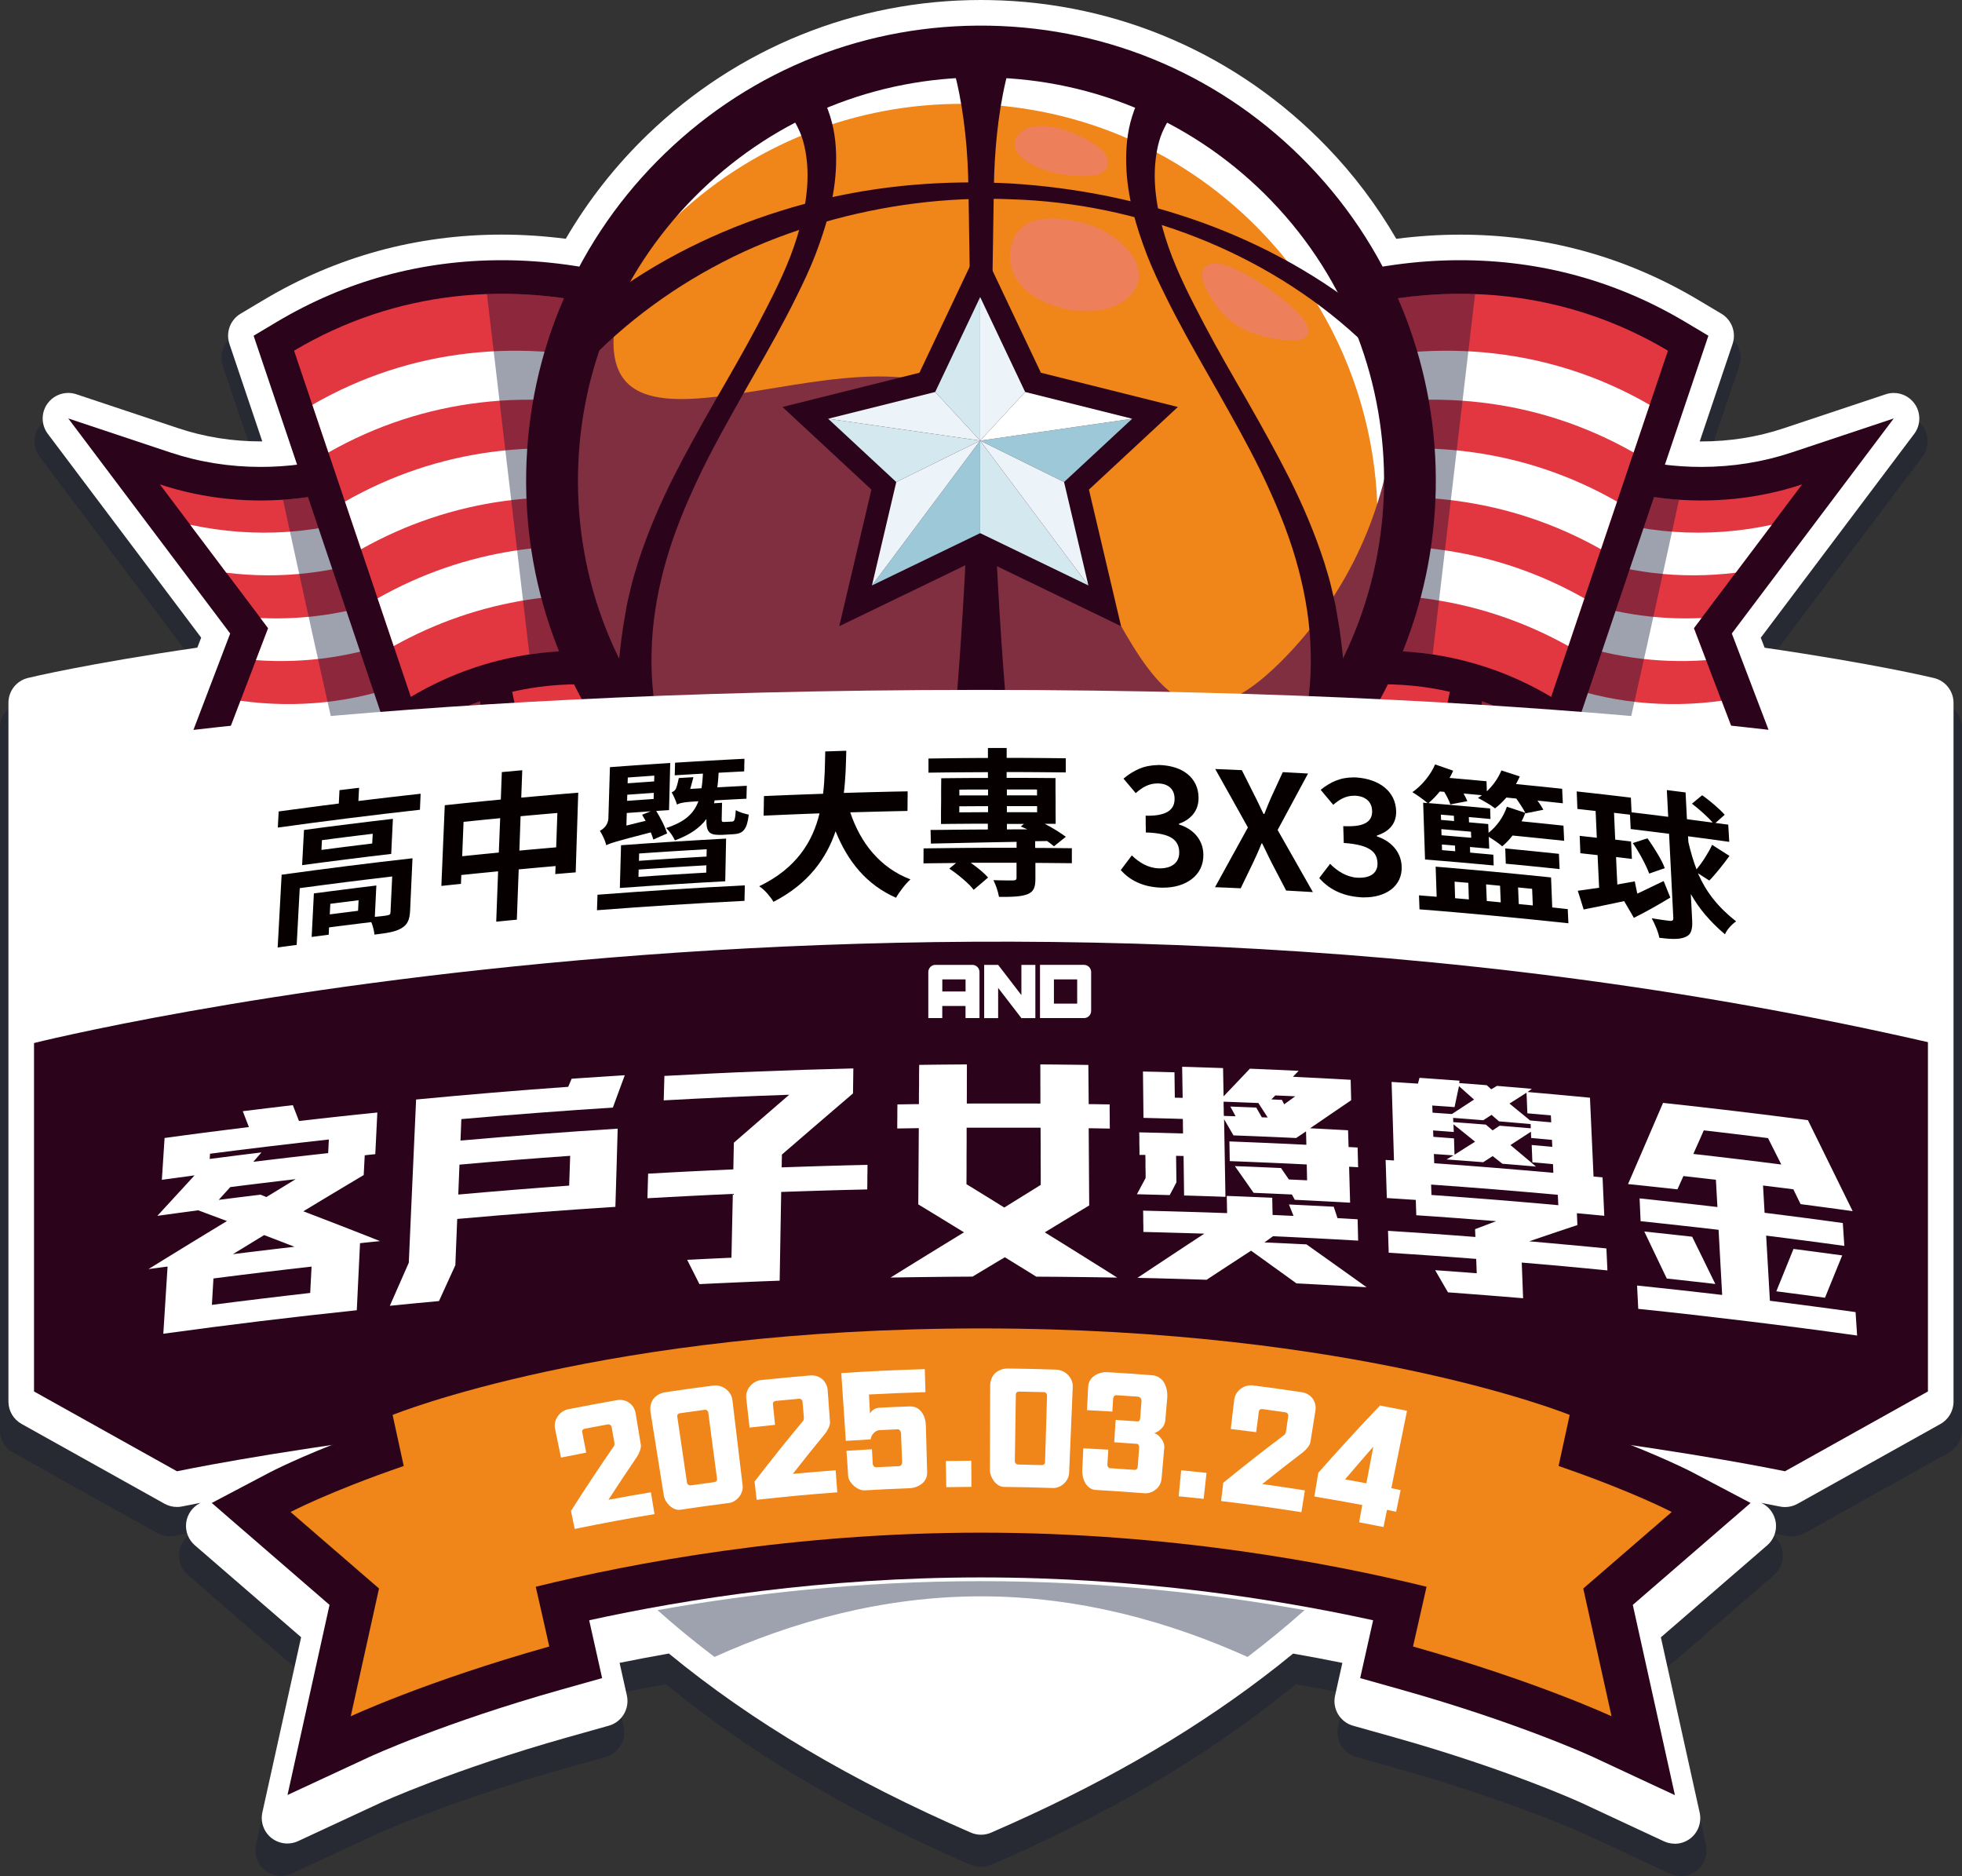 <?xml version="1.0" encoding="UTF-8"?>
<svg xmlns="http://www.w3.org/2000/svg" viewBox="0 0 460.71 440.45">
  <rect x="0" y="0" width="460.71" height="440.45" fill="#333333" stroke="none"/>
  <defs>
    <style>
      .cls-1 {
        fill: #2b041c;
      }

      .cls-2 {
        fill: #802f41;
      }

      .cls-3 {
        fill: #ecf4f9;
      }

      .cls-4 {
        opacity: .4;
      }

      .cls-4, .cls-5 {
        fill: #0d1535;
        mix-blend-mode: multiply;
      }

      .cls-6 {
        fill: #fff;
      }

      .cls-7 {
        fill: #d4e8ef;
      }

      .cls-8 {
        isolation: isolate;
      }

      .cls-5 {
        opacity: .3;
      }

      .cls-9 {
        fill: #eb7d88;
        mix-blend-mode: screen;
        opacity: .6;
      }

      .cls-10 {
        fill: #f08519;
      }

      .cls-11 {
        fill: #060001;
      }

      .cls-12 {
        fill: #146bb5;
      }

      .cls-13 {
        fill: #e23641;
      }

      .cls-14 {
        fill: #31a6df;
      }

      .cls-15 {
        fill: #901d22;
      }

      .cls-16 {
        fill: #9dc8d8;
      }
    </style>
  </defs>
  <g class="cls-8">
    <g id="_圖層_2" data-name="圖層 2">
      <g id="_圖層_1-2" data-name="圖層 1">
        <g>
          <path class="cls-5" d="M394.67,440.45c-.87,0-1.74-.19-2.56-.57l-19.46-9.07c-.16-.07-17.16-7.89-44.51-15.59l-9.66-2.72c-3.09-.87-4.97-4.01-4.27-7.15,0,0,.9-4.02,1.73-7.72-3.83-.78-7.73-1.52-11.66-2.21,0,0-.07.06-.1.08-2.25,1.85-4.61,3.71-7.02,5.54-.01.01-.03.02-.05.03-18.27,13.87-39.32,25.9-64.36,36.75-.77.33-1.59.5-2.41.5s-1.64-.17-2.41-.5c-28.35-12.3-51.72-26.15-71.44-42.34-.02-.02-.09-.07-.09-.07-3.94.69-7.84,1.43-11.67,2.21.83,3.7,1.73,7.72,1.73,7.72.7,3.14-1.17,6.28-4.27,7.15l-9.66,2.72c-27.22,7.66-44.36,15.52-44.53,15.6l-19.43,9.03c-.81.38-1.68.56-2.55.56-1.35,0-2.7-.45-3.79-1.33-1.8-1.44-2.62-3.78-2.12-6.03l9.18-41.49-25.17-21.78c-1.51-1.31-2.28-3.28-2.05-5.27.23-1.99,1.42-3.73,3.19-4.67l.23-.12c-2.81.54-4.3.85-4.35.86-.41.09-.83.13-1.25.13-1.03,0-2.04-.26-2.95-.77l-33.86-18.9c-1.92-1.07-3.1-3.09-3.1-5.29v-164.82c0-2.79,1.91-5.22,4.62-5.88.58-.14,14.01-3.38,40.12-7.18l.9-2.37L9.32,107.25c-1.59-2.12-1.63-5.03-.08-7.18,1.16-1.61,3.01-2.52,4.92-2.52.64,0,1.28.1,1.91.31l24.22,8.07c6.17,2.06,12.72,3.1,19.45,3.1.13,0,.25,0,.38,0l-7.79-23.1c-.91-2.7.19-5.68,2.64-7.14l5.52-3.29c17.22-10.25,36.19-15.44,56.4-15.44,4.95,0,10.02.33,15.11.99,5.29-9.07,11.8-17.35,19.39-24.67,21.32-20.56,49.36-31.89,78.95-31.89.71,0,1.42,0,2.13.02,30.4.55,58.76,12.91,79.86,34.8,6.31,6.55,11.82,13.84,16.41,21.74,5.09-.66,10.15-.99,15.1-.99,20.2,0,39.18,5.2,56.4,15.44l5.52,3.29c2.45,1.46,3.55,4.43,2.64,7.14l-7.79,23.1c.13,0,.26,0,.38,0,6.73,0,13.27-1.04,19.45-3.1l24.22-8.07c.63-.21,1.27-.31,1.91-.31,1.91,0,3.76.91,4.92,2.52,1.55,2.15,1.51,5.06-.08,7.18l-36.34,48.26.9,2.37c26.11,3.81,39.54,7.04,40.12,7.18,2.71.66,4.62,3.09,4.62,5.88v164.82c0,2.19-1.19,4.22-3.1,5.29l-33.86,18.9c-.91.51-1.93.77-2.95.77-.42,0-.84-.04-1.25-.13-.05,0-1.54-.32-4.35-.86l.23.12c1.77.93,2.96,2.68,3.19,4.67.23,1.99-.54,3.96-2.05,5.27l-25.18,21.78,9.19,41.53c.5,2.25-.32,4.59-2.12,6.03-1.1.88-2.44,1.33-3.79,1.33Z"/>
          <path class="cls-6" d="M393.25,432.85c-.86,0-1.73-.18-2.54-.56l-19.29-8.99c-.16-.07-17.01-7.83-44.12-15.45l-9.57-2.69c-3.07-.86-4.93-3.98-4.23-7.09,0,0,.89-3.99,1.71-7.66-3.8-.77-7.67-1.51-11.56-2.19,0,0-.07.06-.1.08-2.23,1.83-4.57,3.68-6.96,5.49-.01.01-.03.02-.04.03-18.11,13.75-38.98,25.67-63.8,36.43-.76.33-1.58.5-2.39.5s-1.63-.17-2.39-.5c-28.1-12.19-51.27-25.92-70.82-41.97-.02-.02-.09-.07-.09-.07-3.9.68-7.77,1.42-11.57,2.19.82,3.67,1.71,7.66,1.71,7.66.69,3.11-1.16,6.22-4.23,7.09l-9.57,2.69c-26.99,7.6-43.97,15.39-44.14,15.46l-19.26,8.95c-.81.38-1.67.56-2.53.56-1.34,0-2.67-.45-3.76-1.32-1.78-1.43-2.59-3.74-2.1-5.98l9.1-41.13-24.96-21.59c-1.5-1.3-2.26-3.25-2.04-5.22.23-1.97,1.41-3.7,3.17-4.63l.23-.12c-2.78.53-4.27.84-4.31.85-.41.09-.83.13-1.24.13-1.02,0-2.02-.26-2.93-.76l-33.57-18.74c-1.9-1.06-3.08-3.07-3.08-5.24v-164.06c0-2.77,1.89-5.18,4.58-5.83.58-.14,13.89-3.35,39.78-7.12l.9-2.35L11.23,101.86c-1.58-2.1-1.61-4.98-.08-7.11,1.15-1.6,2.98-2.5,4.87-2.5.63,0,1.27.1,1.9.31l24.01,8c6.12,2.04,12.61,3.07,19.28,3.07.13,0,.25,0,.38,0l-7.72-22.9c-.9-2.68.19-5.63,2.62-7.08l5.47-3.26c17.07-10.16,35.88-15.31,55.91-15.31,4.91,0,9.93.33,14.98.98,5.24-8.99,11.7-17.2,19.22-24.46C173.2,11.23,200.99,0,230.32,0c.7,0,1.41,0,2.12.02,30.13.55,58.25,12.8,79.17,34.5,6.26,6.49,11.71,13.72,16.26,21.55,5.05-.65,10.07-.98,14.97-.98,20.03,0,38.84,5.15,55.91,15.31l5.47,3.26c2.43,1.45,3.52,4.4,2.62,7.08l-7.72,22.9c.13,0,.25,0,.38,0,6.67,0,13.16-1.03,19.28-3.07l24.01-8c.62-.21,1.26-.31,1.9-.31,1.89,0,3.72.9,4.87,2.5,1.53,2.13,1.5,5.02-.08,7.11l-36.02,47.85.9,2.35c25.88,3.77,39.2,6.98,39.78,7.12,2.69.65,4.58,3.06,4.58,5.83v164.06c0,2.18-1.18,4.18-3.08,5.24l-33.56,18.74c-.9.5-1.91.76-2.93.76-.41,0-.83-.04-1.24-.13-.05,0-1.53-.32-4.31-.85l.23.12c1.75.92,2.94,2.66,3.17,4.63.23,1.97-.54,3.93-2.04,5.22l-24.96,21.59,9.11,41.17c.49,2.23-.32,4.55-2.1,5.98-1.09.87-2.42,1.32-3.76,1.32Z"/>
          <path class="cls-1" d="M85.17,109.5s47.88-45.27,145.19-45.27,145.19,45.27,145.19,45.27c1.94,117.97-38.18,190.67-145.19,237.08-107-46.41-147.12-119.11-145.19-237.08Z"/>
          <path class="cls-13" d="M230.36,330.16c92.29-41.9,130.46-104.47,130.25-213.47-13.59-10.12-57.08-37.46-130.25-37.46s-116.59,27.29-130.25,37.46c-.21,109,37.96,171.57,130.25,213.47Z"/>
          <path class="cls-14" d="M230.36,109.53c71.53,0,114.68,26.11,129.27,36.74.67-9.46,1-19.31.98-29.58-13.59-10.12-57.08-37.46-130.25-37.46s-116.59,27.29-130.25,37.46c-.02,10.27.3,20.12.98,29.58,14.65-10.67,57.79-36.75,129.27-36.75Z"/>
          <path class="cls-12" d="M230.36,100.15c73.07,0,116.53,27.26,130.19,37.41.04-2.67.07-5.36.06-8.08-13.59-10.12-57.08-37.46-130.25-37.46s-116.59,27.29-130.25,37.46c0,2.72.02,5.42.06,8.08,13.72-10.2,57.17-37.42,130.19-37.42Z"/>
          <path class="cls-1" d="M254.03,317.73s-15.43-17.5-23.68-17.5-23.68,17.5-23.68,17.5c-8.77-4.59-18.17-10.46-18.17-10.46l13.39,17.72,28.46,5.16,28.46-5.16,13.39-17.72s-9.4,5.87-18.17,10.46Z"/>
          <polyline class="cls-6" points="239.9 316.71 235.56 321.5 236.25 327.93 230.35 325.28 224.45 327.93 225.15 321.5 220.81 316.71 227.14 315.38 230.35 309.77 233.57 315.38 239.9 316.71"/>
          <path class="cls-1" d="M385.94,190.25c-15.49,0-30.5-4.13-43.43-11.93l-4.79-2.89,16.98-81.21,9.51,5.74c10.47,6.32,22.67,9.66,35.29,9.66,7.32,0,14.44-1.14,21.17-3.38l24.01-8-38.02,50.49,13.24,34.72-7.8,2.6c-8.34,2.78-17.14,4.19-26.16,4.19h0Z"/>
          <path class="cls-13" d="M423.17,113.72c-20.69,6.89-44.35,4.26-63.02-7.01l-13.56,64.86c18.67,11.27,42.33,13.9,63.02,7.01l-11.86-31.1,25.42-33.76Z"/>
          <path class="cls-6" d="M399.55,145.1c-10.71.49-21.48-1.14-31.96-5.1l-1.55,9.84c11.32,4.37,23,5.98,34.57,5.15l-2.86-7.5,1.8-2.39Z"/>
          <path class="cls-6" d="M407.78,173.77l-3.53-9.25c-13.17,1.83-26.57.5-39.51-4.4l-1.55,9.84c14.6,5.63,29.8,6.7,44.59,3.81Z"/>
          <path class="cls-6" d="M370.45,119.87l-1.55,9.84c12.66,4.88,25.76,6.33,38.67,4.75l8.48-11.26c-15.1,3.23-30.65,2.33-45.6-3.32Z"/>
          <path class="cls-4" d="M346.59,171.58c10.05,6.07,21.54,9.6,33.24,10.53,3.93-16.78,10.43-46.42,14.43-64.79-12-.81-23.82-4.38-34.11-10.6l-13.56,64.86Z"/>
          <path class="cls-1" d="M360.21,170.38c-10.85-6.46-22.82-9.73-35.58-9.73-6.98,0-14.13,1-21.24,2.98l-11.76,3.27,15.44-100.14,4.9-1.36c10.29-2.86,20.68-4.31,30.88-4.31,18.93,0,36.71,4.87,52.84,14.47l5.47,3.26-32.57,96.56-8.38-4.99Z"/>
          <path class="cls-13" d="M364.24,163.61c-19.25-11.46-41.38-13.57-62.96-7.57l12.8-83.04c26.59-7.39,53.86-4.78,77.58,9.33l-27.42,81.28Z"/>
          <path class="cls-6" d="M308.68,107.98l-1.72,11.14c23.72-5.09,47.69-2.15,68.96,9.83l3.78-11.19c-21.85-12.49-46.6-15.37-71.02-9.78Z"/>
          <path class="cls-6" d="M305.28,130.07l-1.73,11.21c22.31-3.96,44.7-.77,64.71,10.4l3.78-11.2c-20.6-11.67-43.75-14.82-66.76-10.41Z"/>
          <path class="cls-6" d="M312.06,86.06l-1.71,11.09c25.12-6.34,50.71-3.73,73.24,9.08l3.77-11.19c-23.11-13.34-49.49-15.87-75.3-8.99Z"/>
          <path class="cls-4" d="M301.28,156.03c11.73-3.26,23.62-4.1,35.13-2.37l9.97-84.63c-10.69-.38-21.55.97-32.3,3.96l-12.8,83.04Z"/>
          <path class="cls-1" d="M74.77,190.25c15.49,0,30.5-4.13,43.43-11.93l4.79-2.89-16.98-81.21-9.51,5.74c-10.47,6.32-22.67,9.66-35.29,9.66-7.32,0-14.44-1.14-21.17-3.38l-24.01-8,38.02,50.49-13.24,34.72,7.8,2.6c8.34,2.78,17.14,4.19,26.16,4.19h0Z"/>
          <path class="cls-13" d="M37.54,113.72c20.69,6.89,44.35,4.26,63.02-7.01l13.56,64.86c-18.67,11.27-42.33,13.9-63.02,7.01l11.86-31.1-25.42-33.76Z"/>
          <path class="cls-6" d="M61.16,145.1c10.71.49,21.48-1.14,31.96-5.1l1.55,9.84c-11.32,4.37-23,5.98-34.57,5.15l2.86-7.5-1.8-2.39Z"/>
          <path class="cls-6" d="M52.94,173.77l3.53-9.25c13.17,1.83,26.57.5,39.51-4.4l1.55,9.84c-14.6,5.63-29.8,6.7-44.59,3.81Z"/>
          <path class="cls-6" d="M90.26,119.87l1.55,9.84c-12.66,4.88-25.76,6.33-38.67,4.75l-8.48-11.26c15.1,3.23,30.65,2.33,45.6-3.32Z"/>
          <path class="cls-4" d="M114.12,171.58c-10.05,6.07-21.54,9.6-33.24,10.53-3.93-16.78-10.43-46.42-14.43-64.79,12-.81,23.82-4.38,34.11-10.6l13.56,64.86Z"/>
          <path class="cls-1" d="M100.5,170.38c10.85-6.46,22.82-9.73,35.58-9.73,6.98,0,14.13,1,21.24,2.98l11.76,3.27-15.44-100.14-4.9-1.36c-10.29-2.86-20.68-4.31-30.88-4.31-18.93,0-36.71,4.87-52.84,14.47l-5.47,3.26,32.57,96.56,8.38-4.99Z"/>
          <path class="cls-13" d="M96.47,163.61c19.25-11.46,41.38-13.57,62.96-7.57l-12.8-83.04c-26.59-7.39-53.86-4.78-77.58,9.33l27.42,81.28Z"/>
          <path class="cls-6" d="M152.03,107.98l1.72,11.14c-23.72-5.09-47.69-2.15-68.96,9.83l-3.78-11.19c21.85-12.49,46.6-15.37,71.02-9.78Z"/>
          <path class="cls-6" d="M155.43,130.07l1.73,11.21c-22.31-3.96-44.7-.77-64.71,10.4l-3.78-11.2c20.6-11.67,43.75-14.82,66.76-10.41Z"/>
          <path class="cls-6" d="M148.65,86.06l1.71,11.09c-25.12-6.34-50.71-3.73-73.24,9.08l-3.77-11.19c23.11-13.34,49.49-15.87,75.3-8.99Z"/>
          <path class="cls-4" d="M159.44,156.03c-11.73-3.26-23.62-4.1-35.13-2.37l-9.97-84.63c10.69-.38,21.55.97,32.3,3.96l12.8,83.04Z"/>
          <path class="cls-4" d="M306.33,378.02c-21.03-3.74-47.05-6.8-75.97-6.8s-54.95,3.06-75.97,6.8c4.24,3.78,8.7,7.44,13.38,10.99,18.31-8.25,39.53-14.23,62.59-14.23s44.28,5.98,62.59,14.23c4.68-3.55,9.14-7.22,13.38-10.99Z"/>
          <circle class="cls-10" cx="230.38" cy="112.84" r="97.78"/>
          <path class="cls-6" d="M293.57,51.77c-38.88-37.48-100.78-36.35-138.26,2.52-9.99,10.36-17.21,22.37-21.73,35.11,3.78-16.92,12.11-33.04,25.02-46.44,37.48-38.88,99.38-40,138.26-2.52,28.51,27.49,36.69,68.1,24.26,103.15,7.2-32.19-2.06-67.25-27.55-91.82Z"/>
          <path class="cls-2" d="M229.21,95.63c36.59,35.28,37.53,95.04,72.81,58.45,14.82-15.37,23.2-34.56,25.25-54.27,3.82,28.57-4.93,58.54-26.49,80.9-37.48,38.88-99.38,40-138.26,2.52-32.47-31.31-38.59-79.65-17.88-117.38,1.3-1.86,2.64-3.71,4.07-5.5-24.4,65.48,53.92,9.66,80.49,35.28Z"/>
          <path class="cls-1" d="M189.29,16.64c2.53,3.24,4.48,6.88,5.65,10.68,1.2,3.81,1.5,7.7,1.38,11.44-.23,7.52-2.35,14.47-4.86,21.07-1.28,3.3-2.79,6.51-4.34,9.61-1.52,3.13-3.16,6.19-4.81,9.23-3.33,6.06-6.83,12-10.14,17.99-3.35,5.97-6.6,11.96-9.38,18.13-2.81,6.15-5.25,12.43-6.93,18.87-1.7,6.47-2.73,12.9-2.86,19.63-.08,3.33.05,6.67.44,9.93.41,3.25,1.07,6.45,2.22,9.29l-11.38,2.11c-.13-7.8.53-14.79,1.31-21.85.19-1.76.42-3.51.67-5.26l.9-5.29c.35-1.75.81-3.47,1.21-5.2.41-1.73,1-3.41,1.49-5.11,2.18-6.74,4.95-13.21,8.06-19.45,3.14-6.22,6.52-12.27,9.93-18.25,3.45-5.96,6.88-11.89,10.07-17.91,3.15-6.03,6.31-12.08,8.49-18.35,2.16-6.25,3.58-12.84,3.14-19.1-.24-3.1-.83-6.14-2.13-8.74-1.25-2.63-3.04-4.86-5.19-6.66l7.08-6.82Z"/>
          <path class="cls-1" d="M278.55,23.46c-2.15,1.79-3.94,4.03-5.19,6.66-1.31,2.61-1.89,5.64-2.13,8.74-.44,6.25.97,12.84,3.14,19.1,2.18,6.27,5.33,12.32,8.49,18.35,3.18,6.02,6.62,11.95,10.07,17.91,3.41,5.98,6.79,12.03,9.93,18.25,3.11,6.24,5.88,12.71,8.06,19.45.49,1.7,1.08,3.38,1.49,5.11.4,1.73.85,3.46,1.21,5.2l.9,5.29c.25,1.75.48,3.5.67,5.26.78,7.06,1.44,14.05,1.31,21.85l-11.38-2.11c1.15-2.84,1.81-6.04,2.22-9.29.39-3.26.52-6.6.44-9.93-.13-6.73-1.16-13.16-2.86-19.63-1.68-6.44-4.12-12.72-6.93-18.87-2.78-6.17-6.03-12.16-9.38-18.13-3.32-5.99-6.81-11.92-10.14-17.99-1.65-3.04-3.29-6.1-4.81-9.23-1.55-3.11-3.06-6.32-4.34-9.61-2.52-6.6-4.63-13.55-4.86-21.07-.11-3.74.18-7.63,1.38-11.44,1.17-3.8,3.12-7.44,5.65-10.68l7.08,6.82Z"/>
          <path class="cls-1" d="M131.17,93.07c1.82-2.36,3.72-4.66,5.74-6.86,4.94-5.36,10.48-10.21,16.41-14.55,5.93-4.34,12.28-8.15,18.93-11.41,6.65-3.25,13.63-5.86,20.77-7.95,14.28-4.14,29.3-6.14,44.27-5.52,29.92.87,59.69,12.31,81.54,32.41,3.68,3.44,7.13,7.12,10.32,11-1.13-4.1-2.21-8.22-3.69-12.21-.05-.14-.05-.26-.03-.37-.98-.87-1.96-1.74-2.96-2.57-11.92-9.96-25.63-17.5-40.06-22.75-14.46-5.21-29.62-8.26-44.94-9.21-15.31-.84-30.82.34-45.82,4.09-14.97,3.74-29.49,9.78-42.6,18.29-4.11,2.68-8.07,5.63-11.88,8.79-2.96,5.88-5.11,12.36-5.99,18.83Z"/>
          <path class="cls-1" d="M216.34,211.65c2.41-8.28,4.06-16.56,5.4-24.84,1.33-8.28,2.33-16.56,3.05-24.84,1.3-16.56,2.21-33.12,2.72-49.68.5-16.56.47-33.12.18-49.68l-.19-12.42c-.07-4.14-.08-8.28-.32-12.42-.23-4.14-.66-8.28-1.32-12.42-.68-4.14-1.56-8.28-2.99-12.42h15.04c-1.43,4.14-2.31,8.28-2.99,12.42-.66,4.14-1.08,8.28-1.32,12.42-.24,4.14-.25,8.28-.32,12.42l-.19,12.42c-.29,16.56-.32,33.12.18,49.68.51,16.56,1.41,33.12,2.72,49.68.72,8.28,1.72,16.56,3.05,24.84,1.34,8.28,2.99,16.56,5.4,24.84h-28.09Z"/>
          <path class="cls-1" d="M230.4,219.63c-28.02,0-55.99-10.92-76.93-32.63-19.81-20.54-30.43-47.57-29.91-76.1.52-28.53,12.12-55.16,32.66-74.96,20.54-19.81,47.55-30.43,76.1-29.91,28.53.52,55.16,12.12,74.96,32.66,40.89,42.41,39.65,110.18-2.76,151.07-20.69,19.95-47.43,29.88-74.14,29.88ZM230.33,18.17c-24.63,0-47.88,9.38-65.66,26.52-18.2,17.55-28.48,41.14-28.94,66.43-.46,25.28,8.95,49.23,26.5,67.43,36.23,37.58,96.28,38.67,133.86,2.44,37.58-36.23,38.67-96.28,2.44-133.86-17.55-18.2-41.14-28.48-66.42-28.94-.59-.01-1.18-.02-1.77-.02Z"/>
          <path class="cls-9" d="M237.21,59.11c-.97,10.54,13.05,15.31,21.57,13.62,2.66-.53,5.33-1.66,7.03-3.78,5.48-6.81-3.84-14.15-9.65-16.05-6.52-2.12-17.35-3.69-18.86,5.55-.04.22-.06.43-.08.65Z"/>
          <path class="cls-9" d="M291.05,76.72c3.58,2.13,7.82,3,12.25,3.22.91.04,1.87.04,2.68-.38,2.48-1.29.63-4.22-.65-5.59-4.08-4.35-16.43-13.34-21.15-11.94-4.7,1.39.63,8.72,2.16,10.62,1.38,1.71,2.97,3.04,4.71,4.08Z"/>
          <path class="cls-9" d="M243.51,39.19c3.67,1.67,7.97,2.3,11.98,2.13,1.3-.06,2.68-.23,3.7-1.05,1.85-1.48.87-3.99-.66-5.27-2.54-2.14-6.08-3.73-9.24-4.7-2.79-.85-7.9-1.46-10.02,1.13-2.89,3.54,1.03,6.29,4.25,7.76Z"/>
          <path class="cls-15" d="M102.36,384.58l26.57,7.37-3.18-14.03c-14.83,3.65-23.4,6.66-23.4,6.66Z"/>
          <path class="cls-15" d="M334.95,377.92l-3.18,14.03,26.57-7.37h0s-8.58-3.02-23.4-6.66Z"/>
          <path class="cls-1" d="M230.35,204.66c-145.25,0-222.36,18.76-222.36,18.76v103.26l33.57,18.74s80.89-17.13,188.79-17.13,188.79,17.13,188.79,17.13l33.57-18.74v-103.26s-77.11-18.76-222.36-18.76Z"/>
          <polygon class="cls-1" points="230.16 131.03 197.07 147.02 204.62 114.95 183.74 95.55 215.9 87.51 230.16 57.42 244.42 87.51 276.58 95.55 255.7 114.95 263.25 147.02 230.16 131.03"/>
          <polygon class="cls-7" points="230.16 103.45 230.16 69.74 219.6 92.03 230.16 103.45"/>
          <polygon class="cls-7" points="194.46 98.31 230.16 103.45 210.46 113.17 194.46 98.31"/>
          <polygon class="cls-3" points="194.46 98.31 230.16 103.45 219.6 92.03 194.46 98.31"/>
          <polygon class="cls-16" points="204.75 137.45 230.16 103.45 230.16 125.17 204.75 137.45"/>
          <polygon class="cls-3" points="204.75 137.45 230.16 103.45 210.46 113.17 204.75 137.45"/>
          <polygon class="cls-3" points="230.16 103.45 230.16 69.74 240.72 92.03 230.16 103.45"/>
          <polygon class="cls-16" points="265.86 98.31 230.16 103.45 249.86 113.17 265.86 98.31"/>
          <polygon class="cls-6" points="265.86 98.31 230.16 103.45 240.72 92.03 265.86 98.31"/>
          <polygon class="cls-7" points="255.57 137.45 230.16 103.45 230.16 125.17 255.57 137.45"/>
          <polygon class="cls-3" points="255.57 137.45 230.16 103.45 249.86 113.17 255.57 137.45"/>
          <g class="cls-8">
            <path class="cls-6" d="M266.97,280.37c.17-.32.34-.63.51-.95s.34-.63.51-.95.34-.63.51-.95.34-.63.51-.95v-1.36c-.02-.45-.02-.9-.03-1.36v-1.35c-.02-.45-.02-.9-.03-1.35-.12,0-.23,0-.35-.01s-.23,0-.35,0-.23,0-.34,0-.23,0-.34,0v-1.33c-.02-.44-.02-.88-.03-1.32v-1.32c-.02-.44-.02-.88-.03-1.32.86.02,1.72.04,2.57.06s1.71.04,2.57.06,1.71.04,2.57.07,1.71.05,2.57.07v-.86c-.02-.29-.02-.57-.02-.85v-.85c-.02-.28-.02-.57-.02-.85-.77-.02-1.54-.04-2.31-.07s-1.54-.04-2.31-.06-1.54-.04-2.31-.06-1.54-.04-2.31-.06l-.03-2.73-.03-2.72-.03-2.72-.03-2.71c.62.01,1.23.03,1.85.04s1.23.03,1.85.04,1.23.03,1.85.05,1.23.03,1.85.05l.02,1.49.02,1.49.02,1.49.02,1.49c.15,0,.31,0,.46.01s.31,0,.46.01.3,0,.46.01.3,0,.46.01l-.03-1.83-.03-1.83-.03-1.82-.03-1.82c.8.02,1.6.05,2.41.07s1.6.05,2.4.08,1.6.05,2.4.08,1.6.06,2.4.08l.03,1.66.03,1.66.03,1.66.03,1.66c.52-.55,1.03-1.09,1.55-1.63s1.03-1.09,1.55-1.63,1.03-1.08,1.54-1.62,1.03-1.08,1.54-1.62c.95.04,1.91.08,2.86.12s1.91.08,2.86.12,1.91.09,2.86.13,1.91.09,2.86.13c-.11.12-.22.23-.33.35s-.22.23-.34.35-.22.23-.34.35-.22.23-.33.35c1.13.05,2.26.11,3.39.17s2.26.11,3.39.17,2.26.12,3.39.18,2.26.12,3.39.19l.03,1.2.03,1.2.03,1.2.03,1.2c-.8.55-1.61,1.09-2.41,1.64s-1.61,1.1-2.41,1.64-1.61,1.1-2.41,1.65-1.61,1.1-2.42,1.65c.74.04,1.49.08,2.23.11s1.49.08,2.23.12,1.48.08,2.23.12,1.48.08,2.23.12l.03.99.03.98.03.98.03.98c.18.01.35.02.53.03s.35.02.53.03.35.02.53.03.35.02.53.03l.03,1.15.03,1.16.03,1.16.03,1.16c-.18,0-.36-.02-.53-.03s-.36-.02-.53-.03-.36-.02-.53-.03-.36-.02-.53-.03l.06,2.11.06,2.11.06,2.11.06,2.11c-1.08-.06-2.17-.12-3.25-.18s-2.17-.12-3.25-.17-2.17-.11-3.25-.17-2.17-.11-3.25-.16c-.05-.1-.11-.2-.16-.31s-.11-.2-.17-.31-.11-.2-.17-.31-.11-.2-.16-.31c-.75-.04-1.5-.07-2.25-.1s-1.5-.07-2.25-.1-1.5-.07-2.25-.1-1.5-.06-2.25-.09c-.37-.52-.73-1.05-1.1-1.57s-.73-1.05-1.1-1.57-.73-1.05-1.1-1.57-.73-1.04-1.1-1.56c.9.03,1.81.07,2.71.1s1.81.07,2.71.11,1.81.08,2.71.12,1.81.08,2.71.12c.16.22.31.45.46.67s.31.45.46.67.31.45.46.67.31.45.46.67c.36.02.71.03,1.07.05s.71.03,1.07.05.71.03,1.07.05.71.04,1.07.05l-.02-.93-.02-.93-.02-.93-.02-.93c-1.51-.07-3.02-.15-4.52-.22s-3.02-.14-4.52-.2-3.02-.13-4.52-.19-3.01-.12-4.52-.18l-.02-1.16-.02-1.16-.02-1.15-.02-1.15c1.5.06,3.01.12,4.51.18s3.01.12,4.52.19,3.01.13,4.52.2,3.01.14,4.52.22l-.02-.79-.02-.79-.02-.79-.02-.78c-.19.13-.39.26-.58.39s-.39.26-.58.39-.39.26-.58.39-.39.26-.58.39c-1.23-.06-2.45-.12-3.68-.17s-2.45-.11-3.68-.16-2.45-.1-3.68-.15-2.45-.1-3.68-.14c-.18-.32-.36-.63-.55-.95s-.37-.63-.55-.95-.37-.63-.55-.95-.37-.63-.55-.95l.08,4.54.08,4.55.08,4.56.08,4.58c-.81-.03-1.62-.06-2.42-.09s-1.62-.06-2.43-.08-1.62-.05-2.43-.08-1.62-.05-2.43-.07l-.03-2.32-.03-2.32-.03-2.32-.03-2.31c-.15,0-.3,0-.44-.01s-.3,0-.44-.01-.3,0-.44-.01-.3,0-.44-.01l.02,1.55.02,1.55.02,1.56.02,1.56c-.13.25-.26.5-.39.75s-.26.5-.39.75-.26.5-.4.75-.26.5-.4.75c-.64-.02-1.27-.03-1.91-.05s-1.27-.03-1.91-.05-1.27-.03-1.9-.05-1.27-.03-1.9-.05ZM287.32,258.67v.83c.02.28.02.55.03.83v.83c.02.28.02.55.03.83.23,0,.46.02.69.02s.46.02.69.02.46.02.69.02.46.02.69.02c-.1-.19-.21-.38-.31-.57s-.21-.38-.31-.57-.21-.38-.31-.57-.21-.38-.31-.57c.51.02,1.01.04,1.52.06s1.01.04,1.52.06,1.01.04,1.52.06,1.02.04,1.52.06c.11.19.22.38.33.57s.22.38.33.57.22.38.33.57.22.38.33.58c.11,0,.23,0,.34.01s.23,0,.34.01.23,0,.35.01.23,0,.35.01c-.18-.28-.37-.56-.55-.85s-.37-.56-.55-.85-.37-.57-.55-.85-.37-.57-.55-.85c-.68-.03-1.36-.06-2.03-.08s-1.36-.05-2.04-.08-1.36-.05-2.04-.08-1.36-.05-2.04-.07M299.5,257.15c-.08.08-.16.16-.24.24s-.16.16-.24.24-.16.16-.24.24-.16.16-.24.24c.21,0,.41.02.62.03s.41.02.62.03.41.02.62.03.41.02.62.03c.04.09.09.17.13.26s.09.17.13.26.09.17.13.26.09.17.13.26c.22-.16.43-.31.65-.47s.43-.31.65-.47.43-.31.65-.47.43-.31.65-.47c-.39-.02-.77-.04-1.16-.06s-.77-.04-1.16-.05-.77-.04-1.16-.05-.77-.04-1.16-.05"/>
            <path class="cls-6" d="M245.34,289.33c1.41.88,2.83,1.75,4.24,2.63s2.83,1.76,4.25,2.65,2.83,1.77,4.25,2.66,2.84,1.79,4.26,2.68c-1.58-.03-3.17-.06-4.75-.08s-3.17-.04-4.75-.06-3.17-.03-4.75-.05-3.17-.02-4.75-.03c-.61-.38-1.23-.76-1.84-1.14s-1.23-.76-1.85-1.14-1.23-.76-1.85-1.14-1.23-.76-1.84-1.14c-.63.38-1.27.76-1.9,1.13s-1.27.76-1.9,1.14-1.27.76-1.9,1.14-1.27.76-1.9,1.14c-1.6,0-3.2.02-4.81.03s-3.21.03-4.81.05-3.21.04-4.81.06-3.21.05-4.81.08c1.44-.9,2.88-1.79,4.32-2.68s2.87-1.78,4.31-2.66,2.87-1.77,4.31-2.65,2.87-1.76,4.3-2.63c-.9-.55-1.79-1.1-2.69-1.65s-1.79-1.1-2.68-1.64-1.79-1.09-2.68-1.64-1.79-1.09-2.68-1.63l.03-4.49.03-4.48.03-4.47.03-4.46c-.42,0-.85.01-1.27.02s-.84.01-1.27.02-.84.01-1.26.02-.84.01-1.26.02v-1.41c.02-.47.02-.94.02-1.42v-1.41c.02-.47.02-.94.02-1.41.42,0,.84-.02,1.26-.02s.84-.01,1.26-.02.84-.01,1.26-.02.84-.01,1.27-.01v-2.31c.02-.77.02-1.54.03-2.3v-2.3c.02-.77.02-1.53.03-2.3.93-.01,1.87-.02,2.8-.04s1.87-.02,2.8-.03,1.87-.02,2.8-.02,1.87-.01,2.8-.02v2.29c0,.77-.01,1.53-.01,2.3v2.3c0,.77-.01,1.54-.01,2.3.72,0,1.44,0,2.16-.01s1.44,0,2.16,0,1.44,0,2.16,0,1.44,0,2.16,0,1.44,0,2.16,0,1.44,0,2.16,0,1.44,0,2.16,0,1.44,0,2.16.01v-2.3c0-.77-.01-1.53-.01-2.3v-2.3c0-.77-.01-1.53-.01-2.29.94,0,1.88.01,2.82.02s1.88.02,2.82.03,1.88.02,2.82.03,1.88.02,2.82.04l.02,2.29.02,2.3.02,2.3.02,2.31c.41,0,.82,0,1.23.01s.82.01,1.23.02.82.01,1.23.02.82.01,1.23.02v1.42c.02.47.02.94.02,1.42v1.42c.02.47.02.94.02,1.41-.41,0-.82-.01-1.24-.02s-.82-.01-1.24-.02-.82-.01-1.24-.02-.82-.01-1.24-.02l.03,4.51.03,4.53.03,4.54.03,4.55c-.87.52-1.74,1.04-2.61,1.57s-1.74,1.05-2.61,1.58-1.74,1.06-2.61,1.58-1.74,1.06-2.61,1.59ZM244.38,278.18v-3.37c-.01-1.12-.02-2.24-.02-3.36v-3.35c-.01-1.12-.02-2.23-.02-3.34-.72,0-1.45,0-2.17-.01s-1.45,0-2.17,0-1.45,0-2.17,0-1.45,0-2.17,0-1.45,0-2.17,0-1.45,0-2.17,0-1.45,0-2.17,0-1.45,0-2.17.01v3.3c-.01,1.1-.02,2.2-.02,3.31v3.32c-.01,1.11-.02,2.22-.02,3.33.74.45,1.48.91,2.22,1.36s1.48.91,2.22,1.37,1.48.91,2.22,1.37,1.48.92,2.22,1.38c.71-.45,1.43-.89,2.14-1.33s1.43-.89,2.14-1.33,1.42-.88,2.13-1.32,1.42-.88,2.13-1.32"/>
            <path class="cls-6" d="M397.34,290.34c.45.92.9,1.84,1.36,2.77s.91,1.85,1.36,2.77.91,1.85,1.36,2.78.91,1.86,1.37,2.79c-.95-.11-1.9-.22-2.85-.33s-1.9-.22-2.85-.32-1.9-.21-2.85-.32-1.9-.21-2.85-.31c-.44-.92-.88-1.85-1.33-2.77s-.88-1.84-1.32-2.76-.88-1.84-1.32-2.76-.88-1.83-1.31-2.75c.94.1,1.87.2,2.81.3s1.87.2,2.81.3,1.87.2,2.81.31,1.87.21,2.81.31Z"/>
            <path class="cls-6" d="M200.38,250.81l-.02,1.47-.02,1.47-.02,1.48-.02,1.48c-1.38,1.18-2.77,2.37-4.16,3.56s-2.78,2.38-4.17,3.58-2.78,2.4-4.18,3.6-2.79,2.41-4.19,3.62v.75c-.02.25-.02.5-.03.75v.75c-.02.25-.02.5-.03.75,1.68-.06,3.36-.12,5.04-.17s3.36-.11,5.04-.16,3.36-.1,5.04-.14,3.36-.08,5.04-.12v1.44c-.02.48-.02.96-.03,1.44v1.44c-.02.48-.02.96-.03,1.45-1.68.04-3.37.07-5.05.12s-3.37.09-5.05.14-3.37.1-5.05.16-3.37.11-5.05.17l-.09,5.18-.09,5.2-.09,5.22-.09,5.23c-1.57.06-3.14.12-4.71.18s-3.14.13-4.71.2-3.14.14-4.71.21-3.14.15-4.71.22c-.24-.48-.48-.95-.72-1.43s-.48-.95-.72-1.43-.48-.95-.72-1.42-.48-.95-.72-1.42c.86-.04,1.73-.09,2.6-.13s1.73-.08,2.6-.13,1.73-.08,2.6-.12,1.73-.08,2.6-.12l.08-3.76.08-3.75.08-3.74.08-3.73c-1.67.07-3.34.15-5.01.23s-3.34.16-5.01.25-3.34.17-5.01.26-3.34.19-5.02.28l.04-1.45.04-1.44.04-1.44.04-1.44c1.67-.1,3.34-.19,5.01-.28s3.34-.18,5-.26,3.34-.17,5-.24,3.34-.15,5-.23l.03-1.57.03-1.57.03-1.56.03-1.56c1.09-.95,2.17-1.89,3.26-2.83s2.17-1.88,3.25-2.82,2.17-1.88,3.25-2.81,2.16-1.87,3.24-2.8c-2.45.09-4.91.18-7.36.27s-4.91.2-7.37.31-4.91.23-7.37.35-4.91.25-7.37.39l.04-1.44.04-1.44.04-1.43.04-1.43c3.7-.2,7.4-.39,11.09-.57s7.39-.34,11.09-.48,7.39-.28,11.09-.4,7.39-.22,11.08-.31Z"/>
            <path class="cls-6" d="M306.78,292.15c1.17.83,2.35,1.66,3.52,2.5s2.35,1.67,3.53,2.51,2.35,1.68,3.53,2.52,2.36,1.68,3.54,2.53c-1.37-.08-2.75-.16-4.12-.24s-2.74-.15-4.12-.23-2.74-.15-4.12-.22-2.74-.14-4.11-.21c-.89-.64-1.78-1.29-2.67-1.93s-1.78-1.28-2.67-1.92-1.78-1.28-2.66-1.92-1.77-1.28-2.66-1.91c-.87.57-1.74,1.13-2.61,1.7s-1.74,1.13-2.61,1.7-1.74,1.14-2.61,1.71-1.74,1.14-2.61,1.72c-1.35-.04-2.7-.09-4.06-.13s-2.7-.08-4.06-.12-2.7-.07-4.06-.11-2.7-.06-4.06-.09c1.31-.88,2.62-1.75,3.94-2.62s2.62-1.74,3.93-2.6,2.62-1.73,3.92-2.59,2.61-1.72,3.92-2.57c-1.19-.04-2.38-.07-3.58-.11s-2.38-.07-3.58-.1-2.38-.07-3.58-.1-2.39-.06-3.58-.09v-1.25c-.02-.42-.02-.83-.03-1.25v-1.25c-.02-.42-.02-.83-.03-1.25,1.64.04,3.29.08,4.93.12s3.29.09,4.93.14,3.29.1,4.93.15,3.29.11,4.93.17l-.02-1.01-.02-1.01-.02-1.01-.02-1.01c.89.03,1.78.06,2.67.1s1.78.07,2.67.11,1.78.07,2.67.11,1.78.07,2.67.11l.02,1.01.02,1.01.02,1.01.02,1.01c.41.02.82.04,1.23.05s.82.04,1.23.06.82.04,1.23.06.82.04,1.23.05c-.09-.22-.18-.44-.27-.67s-.18-.44-.27-.67-.18-.44-.27-.67-.18-.44-.27-.67c.88.04,1.75.08,2.63.13s1.75.09,2.63.13,1.75.09,2.63.13,1.75.09,2.63.14c.07.22.15.44.22.67s.15.44.22.67.15.44.22.67.15.44.22.67c.39.02.79.04,1.18.06s.79.04,1.18.07.79.05,1.18.07.79.05,1.19.07l.03,1.25.03,1.25.03,1.25.03,1.26c-1.67-.1-3.33-.19-5-.28s-3.33-.18-5-.27-3.33-.17-5-.25-3.33-.16-5-.23c-.17.12-.33.24-.5.37s-.33.24-.5.36-.33.24-.5.36-.33.24-.5.36c.82.04,1.63.07,2.45.11s1.63.07,2.45.11,1.63.08,2.45.12,1.63.08,2.45.12Z"/>
            <path class="cls-6" d="M428.53,304.67c-.95-.13-1.91-.26-2.86-.38s-1.9-.25-2.86-.38-1.9-.25-2.85-.37-1.9-.24-2.85-.37c.34-.83.67-1.66,1.01-2.49s.67-1.66,1.01-2.49.67-1.66,1.01-2.49.67-1.66,1-2.48c.95.12,1.91.25,2.86.37s1.91.25,2.86.38,1.91.25,2.86.38,1.91.26,2.86.39c-.34.82-.67,1.65-1.01,2.48s-.67,1.65-1.01,2.48-.67,1.66-1.01,2.48-.68,1.66-1.01,2.49Z"/>
            <path class="cls-6" d="M359.12,291.43c1.51.13,3.02.26,4.52.4s3.02.27,4.52.41,3.02.28,4.52.42,3.02.29,4.53.44l.06,1.29.06,1.29.06,1.29.06,1.29c-1.67-.17-3.35-.33-5.03-.49s-3.35-.32-5.03-.47-3.35-.3-5.03-.45-3.35-.29-5.03-.43l.08,2.09.08,2.09.08,2.1.08,2.1c-1.47-.12-2.94-.25-4.41-.37s-2.94-.24-4.41-.35-2.94-.23-4.41-.34-2.94-.22-4.41-.33c-.25-.43-.5-.87-.76-1.3s-.5-.87-.75-1.3-.5-.87-.75-1.3-.5-.87-.75-1.3c.81.06,1.63.11,2.44.17s1.63.12,2.44.18,1.63.12,2.44.18,1.63.12,2.44.19l-.03-.85-.03-.84-.03-.84-.03-.84c-1.71-.13-3.42-.26-5.13-.39s-3.42-.25-5.14-.37-3.42-.24-5.14-.35-3.43-.23-5.14-.34l-.04-1.29-.04-1.29-.04-1.28-.04-1.28c1.71.11,3.42.22,5.13.33s3.42.23,5.13.35,3.42.24,5.13.37,3.42.25,5.13.39l-.02-.45-.02-.46-.02-.46-.02-.46c.41-.16.83-.31,1.24-.47s.83-.31,1.24-.47.83-.31,1.24-.47.82-.31,1.24-.47c-1.56-.13-3.12-.25-4.69-.37s-3.13-.24-4.69-.36-3.13-.23-4.69-.34-3.13-.22-4.69-.32l-.03-.9-.03-.9-.03-.9-.03-.9c-.57-.04-1.14-.08-1.7-.11s-1.14-.07-1.7-.11-1.14-.07-1.7-.11-1.14-.07-1.7-.11l-.07-2.24-.07-2.24-.07-2.23-.07-2.23c.16.01.32.02.49.03s.33.02.49.03.33.02.49.03.33.02.49.03l-.14-4.63-.14-4.62-.14-4.6-.14-4.59c.51.03,1.03.07,1.54.1s1.03.07,1.55.1,1.03.07,1.55.1,1.03.07,1.55.1c.03-.12.06-.23.09-.34s.06-.23.09-.34.06-.23.09-.34.06-.23.09-.34c.78.05,1.56.11,2.35.16s1.56.11,2.35.17,1.56.11,2.35.17,1.56.12,2.35.17c0,.05-.01.09-.02.14s-.02.09-.02.14-.02.09-.02.14-.02.09-.03.14c.54.04,1.08.08,1.62.12s1.08.08,1.62.12,1.08.08,1.62.13,1.08.09,1.62.13c.09.08.18.16.27.24s.18.16.27.24.18.16.26.24.18.16.26.24c.11-.07.23-.13.34-.2s.22-.13.34-.2.22-.13.33-.2.22-.13.33-.2c.68.05,1.36.11,2.05.17s1.37.11,2.05.17,1.37.12,2.05.17,1.37.12,2.05.18c-.08.06-.16.12-.25.18s-.16.12-.25.19-.17.13-.25.19-.17.13-.25.19c1.22.1,2.44.21,3.66.32s2.44.22,3.66.33,2.44.22,3.66.34,2.44.23,3.66.35l.21,4.6.21,4.62.21,4.63.21,4.65c.18.02.36.03.53.05s.35.03.53.05.35.03.53.05.36.04.53.05l.1,2.25.1,2.25.1,2.26.1,2.26c-.53-.05-1.07-.1-1.6-.15s-1.07-.1-1.61-.16-1.07-.1-1.61-.15-1.07-.1-1.61-.15l.03.69.03.7.03.7.03.7c-.94.31-1.88.63-2.83.94s-1.89.63-2.83.95-1.89.64-2.83.96-1.89.64-2.84.96ZM336.7,270.95l.02.53.02.54.02.54.02.54c2.33.17,4.66.34,6.99.51s4.66.36,6.99.55,4.66.38,6.99.58,4.66.4,7,.61l-.02-.51-.02-.51-.02-.51-.02-.51c-.41-.04-.81-.07-1.21-.11s-.81-.07-1.21-.11-.81-.07-1.21-.11-.81-.07-1.21-.1l-.04-1.02-.04-1.02-.04-1.01-.04-1.01c.4.03.8.07,1.21.1s.81.07,1.21.11.81.07,1.21.11.81.07,1.21.11l-.02-.41-.02-.41-.02-.41-.02-.41c-.41-.04-.82-.07-1.23-.11s-.82-.07-1.22-.11-.81-.07-1.22-.11-.81-.07-1.22-.11v-.36c-.02-.12-.02-.24-.03-.37v-.37c-.02-.12-.02-.24-.03-.36-.4.26-.8.52-1.2.78s-.8.52-1.2.78-.8.52-1.2.78-.8.52-1.2.78c.5.42,1,.84,1.5,1.26s1,.84,1.5,1.26,1,.84,1.5,1.26,1,.84,1.5,1.27c-.66-.06-1.32-.11-1.98-.17s-1.32-.11-1.98-.17-1.32-.11-1.97-.16-1.31-.11-1.97-.16c-.19-.15-.38-.3-.56-.45s-.38-.3-.57-.45-.38-.3-.57-.45-.38-.3-.56-.45c-.19.12-.37.24-.56.36s-.37.24-.56.36-.37.24-.56.36-.38.24-.56.36c-.72-.06-1.43-.11-2.15-.17s-1.43-.11-2.15-.16-1.43-.11-2.15-.16-1.43-.11-2.15-.16c.14-.08.27-.16.41-.24s.27-.16.41-.24.27-.16.41-.24.27-.16.41-.23c-.38-.03-.77-.06-1.15-.09s-.77-.06-1.15-.08-.77-.06-1.15-.08-.77-.05-1.15-.08M336.15,280.55c2.48.17,4.96.35,7.44.54s4.96.38,7.44.58,4.96.41,7.44.62,4.97.43,7.45.66l-.03-.61-.03-.61-.03-.61-.03-.61c-2.48-.23-4.96-.45-7.44-.66s-4.96-.42-7.44-.62-4.96-.39-7.44-.58-4.96-.36-7.43-.54l.02.61.02.61.02.61.02.61M336.52,265.38v.38c.02.13.02.25.03.38v.38c.02.13.02.25.03.38.4.03.81.06,1.21.09s.81.06,1.21.09.8.06,1.21.09.8.06,1.21.09l.03.96.03.96.03.96.03.96c.4-.26.81-.51,1.21-.77s.81-.51,1.21-.77.81-.51,1.21-.76.8-.51,1.2-.76c-.42-.34-.85-.68-1.27-1.03s-.85-.68-1.27-1.02-.85-.68-1.27-1.02-.85-.68-1.27-1.01l.02.45.02.45.02.45.02.45c-.4-.03-.8-.06-1.21-.09s-.8-.06-1.21-.09-.8-.06-1.21-.09-.81-.06-1.21-.09M358.47,256.53c-.33.21-.67.42-1,.64s-.67.43-1,.64-.67.43-1.01.64-.67.43-1.01.64c.4.33.81.66,1.21.99s.81.66,1.21.99.81.66,1.21.99.81.66,1.21,1c.41.04.83.07,1.24.11s.82.07,1.24.11.82.07,1.24.11.82.07,1.24.11l-.02-.41-.02-.41-.02-.41-.02-.41c-.46-.04-.92-.08-1.38-.12s-.92-.08-1.38-.12-.92-.08-1.38-.12-.92-.08-1.38-.12l-.05-1.22-.05-1.22-.05-1.22-.05-1.22M350.21,261.76c-.16.11-.32.21-.48.31s-.32.21-.47.31-.32.21-.48.31-.32.21-.48.31c-.59-.05-1.18-.09-1.77-.14s-1.18-.09-1.77-.14-1.18-.09-1.77-.14-1.18-.09-1.77-.13v.25c.01.08.01.17.02.25v.25c.01.08.01.17.02.25.64.05,1.27.09,1.91.14s1.27.09,1.91.14,1.27.1,1.91.15,1.27.1,1.91.15c.13.11.27.23.4.34s.27.23.4.34.27.23.4.34.27.23.4.34c.14-.09.27-.18.41-.28s.27-.18.41-.28.27-.18.41-.27.27-.18.41-.27c.61.05,1.22.1,1.82.15s1.22.1,1.83.15,1.22.1,1.83.15,1.22.1,1.83.16v-.25c-.01-.08-.02-.17-.02-.25v-.25c-.01-.08-.02-.17-.02-.25-.62-.05-1.24-.11-1.86-.16s-1.24-.1-1.85-.16-1.24-.1-1.85-.16-1.23-.1-1.85-.15c-.15-.13-.3-.25-.44-.38s-.3-.26-.44-.38-.3-.26-.44-.39-.3-.26-.44-.39M336.33,259.55v.42c.02.14.02.28.03.42v.42c.02.14.02.28.03.42.38.03.76.05,1.14.08s.76.05,1.14.08.76.05,1.13.08.75.05,1.13.08c.44-.28.87-.57,1.3-.85s.87-.57,1.3-.85.87-.57,1.3-.85.87-.56,1.3-.85l-.89-.79-.89-.79-.88-.79-.88-.79c-.09.41-.17.82-.26,1.23s-.17.82-.26,1.23-.17.82-.26,1.23-.17.82-.26,1.24c-.43-.03-.87-.06-1.3-.1s-.87-.06-1.3-.09-.87-.06-1.31-.09-.87-.06-1.31-.09"/>
            <path class="cls-6" d="M108.33,262.74l-.05,1.26-.05,1.26-.05,1.26-.05,1.26c3.08-.27,6.16-.53,9.23-.79s6.15-.49,9.23-.73,6.15-.46,9.23-.67,6.15-.42,9.22-.61l-.13,4.57-.13,4.58-.14,4.6-.14,4.61c-3.09.2-6.19.4-9.28.62s-6.19.44-9.28.68-6.19.48-9.29.74-6.19.52-9.29.8l-.11,2.71-.11,2.71-.11,2.72-.11,2.72c-.32.7-.64,1.4-.96,2.1s-.64,1.4-.96,2.1-.64,1.4-.96,2.11-.64,1.41-.96,2.11c-.96.09-1.93.18-2.89.27s-1.92.18-2.89.27-1.92.19-2.88.28-1.92.19-2.88.29c.37-.85.74-1.69,1.12-2.54s.74-1.69,1.11-2.53.74-1.68,1.11-2.52.74-1.68,1.11-2.52l.43-9.67.43-9.61.43-9.55.43-9.49c2.98-.29,5.96-.56,8.94-.83s5.96-.52,8.93-.77,5.95-.49,8.93-.72,5.95-.45,8.92-.66c.07-.16.14-.32.2-.48s.14-.32.2-.47.14-.32.2-.47.14-.32.2-.48c1.04-.07,2.08-.14,3.12-.21s2.08-.14,3.12-.21,2.08-.14,3.12-.2,2.08-.13,3.12-.2c-.23.63-.47,1.26-.7,1.89s-.47,1.26-.7,1.9-.47,1.27-.7,1.9-.47,1.27-.7,1.91c-2.96.19-5.93.39-8.89.59s-5.93.42-8.9.65-5.93.46-8.9.7-5.93.5-8.9.76ZM133.87,271.36c-2.16.15-4.33.31-6.49.47s-4.33.33-6.49.5-4.33.35-6.5.53-4.33.37-6.5.57l-.07,1.75-.07,1.75-.07,1.76-.07,1.76c2.17-.19,4.34-.38,6.51-.57s4.34-.36,6.51-.54,4.34-.34,6.51-.51,4.34-.32,6.51-.48l.06-1.75.06-1.75.06-1.75.06-1.75"/>
            <path class="cls-6" d="M71.2,284.37c1.5.57,3,1.15,4.5,1.73s3,1.16,4.51,1.74,3.01,1.17,4.51,1.76,3.01,1.18,4.52,1.78c-.39.04-.78.08-1.18.12s-.78.08-1.17.12-.78.08-1.17.12-.78.08-1.18.13l-.19,3.92-.19,3.93-.19,3.94-.19,3.95c-3.78.4-7.56.81-11.35,1.24s-7.57.87-11.35,1.33-7.57.94-11.36,1.43-7.58,1-11.37,1.52l.25-3.96.25-3.95.25-3.94.25-3.93c-.37.05-.74.1-1.12.15s-.75.1-1.12.15-.75.1-1.12.15-.75.1-1.12.15c1.54-.95,3.08-1.9,4.62-2.85s3.07-1.89,4.61-2.83,3.07-1.88,4.6-2.81,3.06-1.86,4.6-2.79c-.56-.21-1.12-.42-1.69-.63s-1.12-.42-1.69-.63-1.12-.42-1.69-.63-1.12-.42-1.68-.63c-.8.11-1.6.21-2.4.32s-1.6.21-2.4.32-1.6.22-2.4.33-1.6.22-2.4.33c.73-.8,1.46-1.59,2.19-2.38s1.46-1.59,2.19-2.38,1.46-1.58,2.18-2.37,1.46-1.58,2.18-2.37c-.64.09-1.28.17-1.92.26s-1.28.17-1.92.26-1.28.17-1.92.26-1.28.18-1.92.26l.16-2.46.16-2.46.16-2.45.16-2.45c1.65-.23,3.3-.45,4.95-.67s3.3-.44,4.95-.65,3.3-.42,4.95-.63,3.3-.41,4.95-.62c-.12-.31-.24-.62-.36-.93s-.24-.62-.36-.93-.24-.62-.36-.93-.24-.62-.36-.93c.98-.12,1.96-.24,2.94-.36s1.96-.24,2.94-.36,1.96-.23,2.94-.35,1.96-.23,2.94-.35c.12.31.24.62.36.93s.24.62.36.93.24.62.36.93.24.62.36.93c1.53-.18,3.07-.35,4.6-.52s3.07-.34,4.6-.51,3.07-.33,4.6-.49,3.06-.32,4.6-.47l-.12,2.44-.12,2.44-.12,2.45-.12,2.45c-.21.02-.41.04-.62.06s-.41.04-.62.06-.41.04-.62.07-.41.04-.62.07l-.06,1.16-.06,1.16-.06,1.16-.06,1.16c-1.18.7-2.37,1.41-3.55,2.12s-2.37,1.42-3.56,2.13-2.37,1.43-3.56,2.14-2.38,1.43-3.56,2.15ZM72.84,303.57l.08-1.55.08-1.55.08-1.55.08-1.55c-1.92.22-3.84.44-5.76.66s-3.84.45-5.76.68-3.84.47-5.76.71-3.84.48-5.76.73l-.09,1.55-.09,1.55-.09,1.55-.09,1.55c1.92-.25,3.85-.49,5.77-.73s3.85-.48,5.77-.71,3.85-.46,5.77-.69,3.85-.45,5.77-.67M49.32,270.85l-.02.31-.02.31-.02.31-.02.31c1.01-.13,2.03-.26,3.04-.39s2.03-.26,3.04-.39,2.03-.25,3.04-.38,2.03-.25,3.04-.37c-.16.18-.32.37-.48.55s-.32.37-.48.55-.32.37-.48.55-.32.37-.48.55c1.47-.18,2.93-.36,4.4-.53s2.93-.35,4.4-.52,2.93-.34,4.39-.5,2.93-.33,4.39-.49l.04-.8.04-.8.04-.8.04-.8c-2.33.26-4.65.52-6.98.79s-4.65.54-6.98.82-4.66.56-6.98.85-4.66.59-6.99.89M51.35,281.7c.82-.1,1.64-.21,2.46-.31s1.64-.21,2.46-.31,1.64-.2,2.46-.3,1.64-.2,2.46-.3c.11.05.22.09.34.14s.22.09.34.14.22.09.34.14.22.1.34.14c.58-.35,1.15-.7,1.73-1.05s1.15-.7,1.72-1.05,1.15-.7,1.72-1.05,1.15-.7,1.72-1.05c-1.28.15-2.56.3-3.84.45s-2.56.3-3.84.46-2.56.31-3.84.47-2.56.32-3.84.48c-.23.25-.45.5-.68.75s-.45.5-.68.75-.45.5-.68.75-.45.5-.68.75M69.15,292.71c-.6-.23-1.19-.46-1.78-.69s-1.19-.46-1.78-.69-1.19-.46-1.78-.68-1.18-.45-1.78-.68c-.61.37-1.22.74-1.84,1.12s-1.22.75-1.83,1.12-1.22.75-1.84,1.12-1.23.75-1.84,1.12c1.21-.15,2.41-.3,3.62-.45s2.41-.3,3.62-.44,2.41-.29,3.62-.43,2.41-.28,3.61-.42"/>
            <path class="cls-6" d="M414.72,290.08l.22,3.82.22,3.82.22,3.83.22,3.84c1.68.21,3.35.42,5.03.64s3.35.43,5.03.66,3.35.45,5.03.67,3.36.46,5.03.69l.09,1.37.09,1.37.09,1.38.09,1.38c-4.29-.6-8.57-1.18-12.86-1.74s-8.57-1.1-12.85-1.62c-4.28-.52-8.56-1.02-12.84-1.51s-8.56-.95-12.84-1.39l-.07-1.37-.07-1.37-.07-1.37-.07-1.37c1.66.17,3.33.35,4.99.53s3.33.36,4.99.54,3.33.37,5,.56,3.33.38,5,.58l-.21-3.83-.21-3.83-.21-3.82-.21-3.81c-1.53-.18-3.05-.35-4.58-.53s-3.05-.34-4.58-.51-3.05-.34-4.58-.5-3.05-.33-4.57-.49l-.06-1.34-.06-1.34-.06-1.33-.06-1.34c1.52.16,3.04.32,4.57.49s3.05.33,4.57.5,3.05.34,4.57.51,3.05.35,4.57.53l-.09-1.6-.09-1.6-.09-1.6-.09-1.6c-.64-.07-1.27-.15-1.91-.22s-1.27-.15-1.91-.22-1.27-.14-1.91-.22-1.27-.14-1.9-.21c-.12.26-.23.52-.35.78s-.23.52-.35.78-.23.52-.35.78-.23.52-.35.78c-.97-.11-1.94-.21-2.9-.32s-1.93-.21-2.9-.31-1.93-.21-2.9-.31-1.93-.2-2.9-.3c.69-1.6,1.38-3.2,2.07-4.79s1.37-3.19,2.06-4.77,1.37-3.17,2.05-4.76,1.36-3.16,2.04-4.74c2.83.31,5.67.62,8.5.94s5.67.65,8.5.99,5.67.69,8.51,1.04,5.67.72,8.51,1.09c.87,1.77,1.74,3.53,2.61,5.3s1.75,3.55,2.62,5.33,1.75,3.56,2.63,5.35,1.76,3.58,2.64,5.37c-1.02-.14-2.04-.28-3.06-.42s-2.04-.28-3.06-.41-2.04-.27-3.05-.41-2.03-.27-3.05-.4c-.14-.29-.29-.58-.43-.87s-.28-.58-.43-.87-.28-.58-.42-.87-.28-.58-.42-.87c-.59-.08-1.19-.15-1.78-.23s-1.19-.15-1.78-.22-1.18-.15-1.78-.22-1.19-.15-1.78-.22l.09,1.6.09,1.6.09,1.6.09,1.6c1.53.19,3.06.38,4.59.58s3.06.39,4.59.59,3.06.4,4.59.61,3.06.41,4.6.63l.09,1.34.09,1.34.09,1.34.09,1.35c-1.54-.21-3.07-.42-4.6-.63s-3.07-.41-4.6-.61-3.07-.4-4.6-.6-3.07-.39-4.6-.58ZM397.64,270.92c1.72.19,3.44.39,5.16.59s3.44.4,5.16.61,3.44.42,5.16.63,3.44.43,5.16.65c-.26-.52-.52-1.04-.78-1.55s-.52-1.03-.78-1.55-.52-1.03-.78-1.55-.52-1.03-.78-1.55c-1.26-.16-2.51-.31-3.77-.47s-2.51-.31-3.77-.46-2.51-.3-3.77-.45-2.51-.29-3.77-.44c-.2.46-.41.92-.61,1.38s-.41.92-.61,1.38-.41.92-.62,1.38-.41.92-.61,1.39"/>
          </g>
          <path class="cls-6" d="M453.81,244.93l-.27-68.24s-78.13-14.72-223.38-14.72S7.8,176.68,7.8,176.68v68.24s213.09-53.64,446,0Z"/>
          <g class="cls-8">
            <path class="cls-11" d="M84.17,188.05c1.22-.15,2.43-.3,3.65-.44s2.43-.29,3.65-.43,2.43-.28,3.65-.42,2.43-.28,3.65-.41l-.04.94-.04.94-.04.94-.04.94c-2.78.31-5.56.63-8.34.96s-5.56.67-8.34,1.02-5.56.71-8.34,1.07-5.56.74-8.35,1.13l.05-.95.05-.95.05-.94.05-.94c1.18-.16,2.35-.32,3.53-.48s2.35-.32,3.53-.47,2.35-.31,3.53-.46,2.35-.3,3.53-.45l.04-.79.04-.79.04-.78.04-.78c.38-.05.77-.1,1.15-.14s.77-.1,1.15-.14.77-.1,1.15-.14.77-.09,1.15-.14l-.04.78-.04.78-.04.78-.04.78Z"/>
            <path class="cls-11" d="M159.4,182.67c.29-.02.57-.04.86-.06s.57-.04.86-.05.57-.03.85-.05.57-.03.85-.05c-.03.14-.07.32-.13.52s-.11.43-.18.67-.14.5-.21.77-.15.53-.22.8c.22-.01.44-.03.66-.04s.44-.03.66-.04.44-.03.66-.04.44-.03.66-.04c.04-.26.08-.53.12-.8s.07-.55.09-.83.05-.58.07-.88.04-.61.06-.92c-.55.03-1.11.06-1.66.09s-1.1.06-1.66.1-1.1.07-1.65.1-1.1.07-1.65.1l.02-.74.02-.74.02-.74.02-.74c1.36-.09,2.71-.17,4.07-.25s2.71-.16,4.07-.24,2.71-.15,4.07-.22,2.71-.14,4.07-.21v.74c-.02.25-.02.49-.03.74v.74c-.02.25-.02.49-.03.74-.5.03-1,.05-1.5.08s-1,.05-1.5.08-1,.05-1.5.08-1,.05-1.5.08c-.02.31-.03.61-.05.9s-.04.58-.07.87-.05.57-.08.84-.06.55-.1.82c.58-.03,1.15-.06,1.73-.1s1.15-.06,1.73-.09,1.16-.06,1.73-.09,1.16-.06,1.73-.09l-.02.76-.02.76-.02.76-.02.76c-.62.03-1.25.06-1.87.09s-1.25.06-1.87.1-1.25.07-1.87.1-1.25.07-1.87.1c-.01.05-.02.11-.03.17s-.02.11-.03.17-.02.11-.03.17-.02.11-.03.17c.15,0,.31-.02.46-.03s.31-.02.47-.03.31-.02.47-.03.31-.02.47-.03l-.02.92-.02.92-.02.92-.02.92c0,.17,0,.3,0,.41s.02.19.06.25.08.1.15.13.16.03.28.03c.01,0,.03,0,.04,0s.03,0,.04,0,.03,0,.05,0,.03,0,.05,0c.14,0,.29-.01.43-.02s.29-.02.43-.02.29-.02.43-.02.29-.01.43-.02c.15,0,.28-.03.38-.11s.19-.19.25-.37.12-.45.17-.81.09-.82.13-1.41c.16.11.37.22.61.33s.51.21.79.3.57.18.85.25.55.14.79.19c-.1.88-.24,1.59-.42,2.18s-.41,1.04-.69,1.39-.62.59-1.03.75-.88.24-1.43.27c-.23.01-.46.03-.69.04s-.46.02-.69.04-.46.02-.69.04-.46.03-.69.04c-.06,0-.11,0-.17,0s-.11,0-.17,0-.11,0-.16,0-.1,0-.16,0c-.62,0-1.12-.06-1.52-.19s-.7-.34-.91-.63-.36-.67-.44-1.14-.1-1.04-.09-1.71v-.07c-.38.53-.81,1.02-1.3,1.48s-1.03.9-1.63,1.32-1.28.81-2.02,1.18-1.56.73-2.45,1.06c-.09-.22-.22-.47-.37-.73s-.32-.54-.51-.8-.39-.53-.59-.76-.41-.44-.6-.61c1.11-.37,2.08-.77,2.92-1.2s1.55-.9,2.15-1.42,1.1-1.07,1.51-1.68.74-1.27,1.01-2c-.15,0-.3.02-.45.03s-.3.02-.45.03-.3.02-.45.03-.3.02-.45.03c-.39.02-.77.06-1.12.1s-.67.1-.96.16-.53.13-.72.2-.34.15-.41.23c-.05-.2-.14-.45-.24-.71s-.22-.54-.34-.82-.25-.54-.37-.78-.23-.44-.32-.6c.12-.04.22-.09.31-.14s.17-.1.24-.16.14-.12.2-.19.12-.15.18-.24c.06-.09.13-.25.2-.47s.15-.47.22-.73.14-.54.19-.79.1-.48.14-.65Z"/>
            <path class="cls-11" d="M152.79,195.43c-2.06.53-3.69.95-4.99,1.3s-2.26.61-3,.83-1.24.38-1.61.52-.61.25-.83.36c-.05-.23-.14-.51-.24-.81s-.24-.62-.38-.93-.29-.63-.44-.91-.3-.53-.44-.73c.2-.11.43-.25.65-.42s.44-.38.64-.63.37-.53.49-.85.21-.68.22-1.09l.09-3,.09-2.99.09-2.99.09-2.98c1.18-.09,2.36-.17,3.54-.26s2.36-.17,3.54-.25,2.36-.16,3.54-.24,2.36-.16,3.54-.23l-.07,2.76-.07,2.76-.07,2.77-.07,2.77c-.25.02-.5.03-.76.05s-.5.03-.75.05-.5.03-.75.05-.5.03-.75.05c.26.42.53.87.78,1.33s.5.93.73,1.39.43.92.61,1.35.33.84.44,1.21c-.27.12-.54.24-.81.36s-.54.24-.81.36-.54.24-.81.36-.54.24-.81.36c-.03-.13-.07-.26-.12-.39s-.09-.27-.14-.41-.11-.28-.16-.43-.12-.3-.18-.45ZM147.17,190.86l-.02.74-.02.74-.02.74-.02.74c.38-.09.75-.19,1.13-.28s.75-.19,1.13-.28.75-.18,1.13-.28.75-.18,1.13-.27c-.07-.12-.15-.24-.22-.36s-.14-.24-.21-.36-.14-.24-.21-.36-.13-.24-.19-.36c.17-.07.34-.13.51-.2s.34-.13.51-.2.34-.14.51-.2.34-.14.51-.2c-.47.03-.94.07-1.41.1s-.94.07-1.41.1-.94.07-1.41.1-.94.07-1.41.1M147.29,186.56v.36c-.01.12-.02.24-.02.37v.37c-.01.12-.02.24-.02.36.52-.04,1.04-.07,1.56-.11s1.04-.07,1.56-.11,1.04-.07,1.56-.11,1.04-.07,1.56-.11v-.36c.01-.12.02-.24.02-.36v-.36c.01-.12.02-.24.02-.36-.52.04-1.04.07-1.56.11s-1.04.07-1.56.11-1.04.07-1.56.11-1.04.07-1.56.11M147.41,182.54v.34c-.01.11-.02.22-.02.34v.34c-.01.11-.02.22-.02.34.52-.04,1.04-.07,1.56-.11s1.04-.07,1.56-.11,1.04-.07,1.56-.11,1.04-.07,1.56-.11v-.34c.01-.11.01-.22.02-.34v-.34c.01-.11.01-.22.02-.34-.52.04-1.04.07-1.56.11s-1.04.07-1.56.11-1.04.07-1.56.11-1.04.07-1.56.11"/>
            <path class="cls-11" d="M71.42,194.85c1.74-.23,3.48-.46,5.21-.69s3.48-.45,5.21-.66,3.48-.43,5.21-.64,3.48-.41,5.21-.62l-.1,2.05-.1,2.06-.1,2.06-.1,2.07c-1.74.2-3.49.41-5.23.62s-3.49.43-5.23.65-3.49.44-5.23.67-3.49.46-5.23.69l.11-2.07.11-2.07.11-2.07.11-2.06ZM87.4,198.03l.03-.57.03-.57.03-.57.03-.57c-.99.12-1.99.24-2.98.36s-1.99.24-2.98.37-1.99.25-2.98.38-1.99.26-2.98.39l-.03.57-.03.57-.03.57-.03.58c.99-.13,1.99-.26,2.99-.39s1.99-.25,2.99-.38,1.99-.25,2.98-.37,1.99-.25,2.98-.37"/>
            <path class="cls-11" d="M334.22,188.46c.08,0,.17.01.25.02s.17.01.25.02.17.01.25.02.17.01.25.02c-.23-.19-.5-.41-.79-.64s-.62-.47-.94-.7-.66-.46-.97-.67-.61-.39-.87-.55c.55-.38,1.09-.83,1.61-1.31s1.02-1.02,1.48-1.58.89-1.15,1.27-1.76.71-1.23.97-1.86c.36.12.71.24,1.06.36s.71.24,1.06.37.71.25,1.06.37.71.25,1.06.37c-.06.14-.12.28-.19.43s-.13.28-.2.43-.14.28-.22.42-.15.28-.23.42c.72.06,1.45.12,2.17.19s1.45.13,2.17.19,1.45.13,2.17.2,1.45.13,2.17.2l.02.59.02.59.02.59.02.59c.37-.35.72-.72,1.05-1.1s.64-.79.93-1.2.56-.84.8-1.28.45-.88.64-1.32c.36.12.72.23,1.07.35s.72.23,1.08.35.72.24,1.08.35.72.24,1.08.35c-.06.15-.13.3-.2.45s-.14.3-.22.45-.15.3-.23.45-.16.3-.24.45c.9.09,1.81.18,2.71.27s1.81.18,2.71.27,1.81.19,2.71.28,1.81.19,2.71.29l.04.85.04.85.04.85.04.85c-.5-.05-.99-.11-1.49-.16s-.99-.11-1.49-.16-.99-.1-1.49-.16-.99-.1-1.49-.15c.14.19.28.38.41.57s.25.37.37.56.23.36.33.53.19.34.28.49c-.35.07-.7.14-1.05.21s-.7.14-1.05.21-.7.14-1.05.21-.7.14-1.05.21l-.04-.11c-.11-.24-.25-.49-.41-.76s-.33-.55-.52-.84-.38-.59-.58-.88-.4-.59-.61-.88c-.19-.02-.39-.04-.58-.06s-.39-.04-.58-.06-.39-.04-.58-.06-.39-.04-.58-.06c-.22.25-.44.49-.66.72s-.45.46-.67.67-.45.42-.67.61-.45.37-.67.54c-.24-.19-.54-.4-.87-.63s-.71-.45-1.08-.67-.75-.44-1.11-.64-.68-.38-.95-.52c.09-.05.17-.1.25-.15s.16-.1.23-.15.15-.1.22-.16.15-.11.22-.17c-.36-.03-.72-.07-1.07-.1s-.72-.06-1.08-.1-.72-.06-1.08-.1-.72-.06-1.07-.1c.09.17.18.33.26.49s.17.32.24.47.15.3.21.44.12.27.18.4c-.33.06-.67.13-1,.19s-.67.13-1,.19-.67.13-1,.19-.67.13-1,.19c-.06-.19-.14-.4-.23-.64s-.21-.48-.34-.74-.27-.52-.41-.79-.3-.53-.45-.78c-.09,0-.17-.01-.26-.02s-.17-.01-.26-.02-.17-.01-.26-.02-.17-.02-.26-.02c-.21.26-.43.52-.65.76s-.44.48-.66.71-.45.45-.67.66-.45.41-.67.59c1.21.1,2.41.2,3.62.3s2.41.2,3.62.31,2.41.21,3.62.32,2.41.22,3.61.33l.02.62.02.62.02.62.02.62c-.42-.04-.85-.08-1.27-.12s-.85-.08-1.27-.12-.85-.08-1.27-.11-.85-.08-1.27-.11v.31c.01.1.02.21.02.31v.31c.01.1.02.21.02.31.38.03.75.07,1.13.1s.75.07,1.13.1.75.07,1.13.1.75.07,1.12.1l.02.52.02.52.02.51.02.51c.48-.38.94-.8,1.37-1.26s.83-.95,1.2-1.47.7-1.07.99-1.64.54-1.15.74-1.75c.36.12.72.23,1.08.35s.72.24,1.08.36.72.24,1.08.36.72.24,1.08.36c-.06.17-.13.34-.19.51s-.14.34-.21.5-.15.33-.23.5-.16.33-.24.48c.82.08,1.64.16,2.46.25s1.64.17,2.46.25,1.64.17,2.46.26,1.64.17,2.46.26l.04.89.04.89.04.89.04.89c-1.01-.11-2.02-.22-3.03-.32s-2.02-.21-3.03-.31-2.02-.2-3.03-.31-2.02-.2-3.03-.3c-.19.24-.39.48-.58.71s-.4.45-.6.66-.41.42-.62.61-.41.38-.62.56c-.18-.16-.4-.34-.64-.52s-.52-.39-.8-.59-.58-.4-.87-.59-.58-.38-.86-.54l.03.7.03.7.03.7.03.69c-.37-.04-.75-.07-1.13-.1s-.75-.07-1.13-.1-.75-.07-1.13-.1-.75-.07-1.13-.1v.33c.02.11.02.22.02.33v.33c.02.11.02.22.02.33.45.04.91.08,1.36.13s.91.08,1.36.12.91.08,1.36.12.91.08,1.36.13l.02.63.02.63.02.63.02.63c-1.35-.12-2.69-.25-4.03-.37s-2.69-.24-4.03-.36-2.69-.23-4.03-.34-2.69-.22-4.03-.33l-.11-3.34-.11-3.33-.11-3.33-.11-3.32ZM338.46,194.66v.36c.02.12.02.24.02.36v.36c.02.12.02.24.02.36.58.05,1.16.09,1.74.14s1.16.1,1.74.15,1.16.1,1.74.15,1.16.1,1.74.15v-.35c-.02-.12-.02-.24-.03-.36v-.36c-.02-.12-.02-.24-.03-.36-.58-.05-1.16-.1-1.74-.15s-1.16-.1-1.74-.15-1.16-.1-1.74-.15-1.16-.1-1.74-.15M338.58,198.27v.33c.01.11.02.22.02.33v.33c.01.11.02.22.02.33.26.02.51.04.77.07s.51.04.77.06.51.04.77.06.51.04.77.07v-.33c-.01-.11-.02-.22-.02-.33v-.33c-.02-.11-.02-.22-.02-.33-.25-.02-.51-.04-.76-.07s-.51-.04-.76-.07-.51-.04-.76-.06-.51-.04-.76-.06M338.35,191.26v.31c.01.1.02.21.02.31v.31c.01.1.02.21.02.31.25.02.51.04.76.06s.51.04.76.06.51.04.76.07.51.04.76.07v-.31c-.01-.1-.02-.21-.02-.31v-.31c-.01-.1-.02-.21-.02-.31-.25-.02-.51-.04-.76-.07s-.51-.04-.76-.07-.51-.04-.76-.06-.51-.04-.76-.06"/>
            <path class="cls-11" d="M353.58,202.76l-.03-.89-.03-.89-.03-.89-.03-.9c1.05.1,2.1.2,3.15.31s2.1.21,3.15.31,2.1.21,3.15.32,2.1.22,3.15.33l.04.9.04.9.04.89.04.89c-1.05-.11-2.1-.22-3.15-.33s-2.1-.22-3.15-.32-2.1-.21-3.15-.31-2.1-.2-3.15-.3Z"/>
            <path class="cls-11" d="M387.26,205.1c-.17-.47-.4-1.02-.67-1.6s-.59-1.21-.93-1.85-.71-1.29-1.09-1.92-.77-1.24-1.16-1.8c.29-.09.57-.19.86-.28s.57-.19.86-.28.57-.18.86-.28.58-.18.86-.27c.4.55.8,1.14,1.2,1.75s.79,1.24,1.16,1.86.71,1.23,1,1.8.54,1.12.71,1.6c-.31.1-.61.21-.92.31s-.61.21-.92.32-.61.21-.92.32-.61.21-.92.32Z"/>
            <path class="cls-11" d="M271.84,179.6s.06,0,.09,0,.06,0,.09,0,.06,0,.09,0,.06,0,.09,0c1.36.04,2.61.25,3.73.6s2.09.87,2.9,1.52,1.45,1.44,1.9,2.36.69,1.98.71,3.15c.01.75-.09,1.44-.28,2.07s-.5,1.21-.89,1.73-.88.97-1.45,1.37-1.23.72-1.97.99v.19c.8.24,1.55.58,2.23,1s1.29.93,1.8,1.52.93,1.27,1.22,2.02.46,1.59.47,2.51c.02,1.24-.23,2.35-.7,3.31s-1.16,1.78-2.02,2.44-1.88,1.17-3.01,1.51-2.38.51-3.69.51c-.04,0-.07,0-.11,0s-.07,0-.11,0-.07,0-.11,0-.07,0-.11,0c-1.12-.03-2.15-.17-3.1-.38s-1.81-.52-2.6-.88-1.5-.8-2.13-1.28-1.21-1.02-1.71-1.58c.22-.29.43-.58.65-.87s.43-.58.65-.86.44-.57.65-.86.44-.57.65-.86c.43.41.87.81,1.35,1.16s.97.68,1.5.95,1.08.49,1.66.65,1.19.26,1.84.28c.02,0,.04,0,.06,0s.04,0,.06,0,.04,0,.06,0,.04,0,.06,0c.69,0,1.31-.08,1.87-.24s1.04-.4,1.44-.72.71-.71.92-1.18.32-1.01.31-1.62c0-.68-.12-1.3-.38-1.85s-.66-1.03-1.25-1.44-1.38-.73-2.4-.96-2.28-.38-3.82-.42v-.99c-.01-.33-.02-.66-.02-.98v-.98c-.01-.33-.02-.65-.02-.98.05,0,.1,0,.15,0s.1,0,.15,0,.1,0,.15,0,.1,0,.14,0c1.18,0,2.16-.1,2.97-.3s1.44-.47,1.92-.83.82-.78,1.03-1.27.3-1.04.29-1.63c0-.54-.1-1.03-.27-1.46s-.42-.8-.75-1.1-.72-.54-1.19-.71-1-.26-1.6-.28c-.02,0-.03,0-.05,0s-.03,0-.05,0-.03,0-.05,0-.03,0-.05,0c-.48,0-.94.05-1.39.15s-.87.25-1.29.45-.82.43-1.23.72-.8.6-1.2.96c-.24-.29-.48-.57-.72-.86s-.48-.57-.72-.85-.48-.57-.72-.85-.48-.57-.72-.85c.58-.49,1.18-.93,1.8-1.32s1.26-.72,1.92-1,1.35-.49,2.07-.63,1.47-.22,2.25-.22Z"/>
            <path class="cls-11" d="M145.55,208.46l.07-2.51.07-2.51.07-2.5.07-2.5c2.06-.15,4.11-.3,6.17-.44s4.11-.27,6.17-.4,4.11-.25,6.16-.37,4.11-.23,6.17-.35l-.05,2.5-.05,2.5-.05,2.51-.05,2.51c-2.06.11-4.12.23-6.19.35s-4.12.25-6.18.38-4.12.27-6.19.41-4.12.29-6.19.44ZM150.07,200.38v.43c-.02.14-.02.29-.02.43v.43c-.02.14-.02.29-.02.43,1.32-.09,2.65-.18,3.97-.27s2.65-.17,3.97-.26,2.65-.16,3.97-.24,2.65-.16,3.97-.23v-.43c.01-.14.02-.29.02-.43v-.43c.01-.14.02-.29.02-.43-1.32.08-2.65.15-3.97.23s-2.65.16-3.97.24-2.65.17-3.97.26-2.65.18-3.97.27M149.96,204.15v.43c-.02.14-.02.29-.02.43v.43c-.02.14-.02.29-.02.43,1.33-.09,2.65-.18,3.98-.27s2.65-.17,3.98-.26,2.65-.16,3.98-.24,2.65-.16,3.98-.23v-.43c.01-.14.02-.29.02-.43v-.43c.01-.14.02-.29.02-.43-1.32.08-2.65.15-3.97.23s-2.65.16-3.97.24-2.65.17-3.98.26-2.65.18-3.98.27"/>
            <path class="cls-11" d="M285.36,180.55c.52.02,1.04.04,1.56.06s1.04.04,1.56.06,1.04.04,1.56.07,1.04.05,1.56.07c.24.48.49.97.73,1.45s.49.97.73,1.45.49.97.73,1.46.49.97.73,1.46c.18.33.35.67.52,1.01s.34.7.51,1.06.35.74.54,1.14.39.81.61,1.25l.19.02c.16-.42.32-.82.47-1.2s.3-.74.44-1.09.29-.69.43-1.01.29-.65.43-.97c.21-.46.42-.93.64-1.39s.42-.93.64-1.39.43-.93.64-1.39.43-.92.64-1.39c.49.03.99.05,1.48.08s.99.05,1.48.08.99.06,1.48.08.99.06,1.49.09c-.59,1.1-1.18,2.2-1.78,3.3s-1.19,2.2-1.78,3.31-1.19,2.21-1.79,3.32-1.19,2.22-1.79,3.32c.69,1.21,1.37,2.42,2.06,3.63s1.38,2.42,2.07,3.64,1.38,2.43,2.07,3.65,1.38,2.44,2.08,3.66c-.52-.03-1.05-.06-1.57-.09s-1.05-.06-1.57-.09-1.05-.06-1.57-.09-1.05-.06-1.57-.09c-.28-.53-.55-1.06-.83-1.59s-.55-1.06-.83-1.59-.55-1.06-.83-1.59-.55-1.06-.83-1.59c-.19-.37-.37-.74-.56-1.11s-.37-.75-.55-1.14-.38-.78-.58-1.19-.4-.83-.62-1.26h-.15c-.16.41-.33.81-.49,1.2s-.33.77-.49,1.14-.33.73-.5,1.09-.33.71-.49,1.06c-.24.5-.49,1-.73,1.51s-.49,1.01-.73,1.51-.49,1.01-.73,1.51-.49,1.01-.73,1.51c-.5-.02-1-.04-1.5-.07s-1-.04-1.51-.07-1-.04-1.51-.06-1.01-.04-1.51-.06c.65-1.17,1.29-2.35,1.94-3.52s1.29-2.34,1.93-3.51,1.28-2.34,1.93-3.5,1.28-2.33,1.92-3.49c-.64-1.15-1.28-2.3-1.92-3.45s-1.28-2.29-1.92-3.44-1.28-2.28-1.92-3.42-1.28-2.27-1.91-3.41Z"/>
            <path class="cls-11" d="M243.17,199.07c.71,0,1.42,0,2.13.01s1.42.01,2.13.02,1.42.01,2.13.02,1.42.02,2.13.02v.88c0,.29,0,.59,0,.88v.88c0,.29,0,.59,0,.88-.71,0-1.42-.02-2.14-.02s-1.42-.01-2.14-.02-1.42-.01-2.14-.02-1.42-.01-2.14-.01v.91c0,.31,0,.61,0,.92v.92c0,.31,0,.61,0,.92,0,.52-.02.97-.08,1.37s-.16.75-.3,1.04-.34.55-.6.77-.58.39-.97.54c-.38.14-.81.25-1.27.33s-.97.14-1.51.18-1.14.06-1.77.07-1.32.01-2.05.01c-.05-.3-.12-.63-.21-.97s-.2-.68-.31-1.03-.25-.69-.38-1.01-.27-.64-.4-.92c.46.02.94.03,1.41.04s.94.02,1.36.02.81,0,1.13.01.57,0,.72,0c.15-.01.28-.03.38-.05s.19-.06.25-.1.1-.11.13-.19.04-.18.04-.3v-.88c0-.29,0-.59,0-.88v-.88c0-.29,0-.59,0-.88-.22,0-.45,0-.67,0s-.45,0-.67,0-.45,0-.67,0-.45,0-.67,0c-.67,0-1.35,0-2.02,0s-1.35,0-2.02,0-1.35,0-2.02,0-1.35,0-2.02.01c.4.28.8.57,1.19.87s.77.6,1.12.9.69.59.99.88.56.56.78.81c-.28.24-.56.48-.84.72s-.56.48-.84.72-.56.48-.85.72-.57.48-.85.73c-.28-.37-.64-.78-1.07-1.21s-.92-.88-1.44-1.32-1.07-.89-1.61-1.3-1.09-.81-1.61-1.15c.13-.11.27-.22.4-.33s.27-.22.4-.33.27-.22.4-.33.27-.22.4-.33c-.64,0-1.28,0-1.91.02s-1.28.01-1.91.02-1.28.02-1.92.02-1.28.02-1.92.03v-.88c0-.29,0-.59.01-.88v-.88c0-.29,0-.59.01-.88,1.56-.02,3.13-.05,4.69-.06s3.13-.03,4.69-.05,3.13-.02,4.69-.03,3.13,0,4.69,0c.26,0,.52,0,.77,0s.51,0,.77,0,.51,0,.77,0,.51,0,.77,0v-.35c0-.12,0-.23,0-.35v-.35c0-.12,0-.23,0-.35-1.88.03-3.75.07-5.57.1s-3.6.07-5.31.11-3.35.07-4.9.11-3,.07-4.34.09c0-.27-.02-.53-.02-.8s-.02-.53-.02-.8-.02-.53-.02-.8-.02-.53-.02-.8c.9,0,1.86-.01,2.89-.02s2.11-.02,3.25-.04,2.32-.03,3.54-.03,2.48-.02,3.77-.02v-.34c0-.11,0-.23,0-.34v-.34c0-.11,0-.23,0-.34-.92,0-1.83,0-2.75,0s-1.83,0-2.75.02-1.83.01-2.75.02-1.83.02-2.75.03v-2.69c.02-.9.02-1.79.03-2.69v-2.68c.02-.89.02-1.79.03-2.68.91-.01,1.83-.02,2.74-.03s1.83-.02,2.74-.02,1.83-.01,2.74-.02,1.83,0,2.74,0v-.34c0-.11,0-.22,0-.34v-.34c0-.11,0-.22,0-.34-1.16,0-2.33,0-3.49.02s-2.33.02-3.49.02-2.33.02-3.49.03-2.33.03-3.49.05v-.83c0-.28,0-.56,0-.83v-.83c0-.28,0-.56,0-.83,1.16-.02,2.32-.03,3.49-.05s2.32-.03,3.49-.04,2.32-.02,3.49-.03,2.32-.01,3.49-.01v-.58c0-.2,0-.39,0-.59v-.59c0-.2,0-.39,0-.58h4.4v.58c0,.19,0,.39,0,.58v.58c0,.19,0,.39,0,.58,1.16,0,2.31,0,3.47,0s2.31,0,3.47.02,2.31.02,3.47.03,2.31.02,3.47.04v.83c0,.28,0,.56,0,.83v.83c0,.28,0,.56,0,.83-1.16-.01-2.32-.02-3.48-.03s-2.32-.02-3.47-.03-2.31-.01-3.47-.02-2.31,0-3.47,0v.34c0,.11,0,.22,0,.34v.34c0,.11,0,.22,0,.34.96,0,1.92,0,2.87,0s1.92,0,2.87.01,1.92.01,2.87.02,1.92.02,2.87.02v2.68c.01.89.02,1.79.02,2.68v2.69c.01.9.02,1.8.02,2.69-.21,0-.43,0-.64,0s-.43,0-.64,0-.43,0-.64,0-.43,0-.64,0c.48.25.95.5,1.41.76s.9.52,1.32.79.82.52,1.19.77.71.49,1.02.72c-.23.19-.46.38-.69.56s-.46.38-.7.56-.46.38-.7.56-.46.38-.69.56c-.12-.09-.24-.19-.36-.29s-.26-.21-.39-.31-.27-.22-.42-.32-.29-.21-.45-.32c-.23,0-.46,0-.7.01s-.46,0-.7.01-.46,0-.7.01-.47,0-.7.01v.38c0,.13,0,.25,0,.38v.38c0,.13,0,.25,0,.38ZM236.43,190.69c.59,0,1.18,0,1.78,0s1.18,0,1.77,0,1.18,0,1.77,0,1.18,0,1.78.01v-.36c0-.12,0-.24,0-.36v-.36c0-.12,0-.24,0-.36-.59,0-1.18,0-1.78,0s-1.18,0-1.77,0-1.18,0-1.77,0-1.18,0-1.78,0v.35c0,.12,0,.24,0,.35v.36c0,.12,0,.24,0,.36M236.43,185.35v.35c0,.12,0,.23,0,.35v.34c0,.11,0,.23,0,.34.59,0,1.18,0,1.77,0s1.18,0,1.77,0,1.18,0,1.77,0,1.18,0,1.77.01v-.34c0-.12,0-.23,0-.35v-.35c0-.12,0-.23,0-.34-.59,0-1.18,0-1.77-.01s-1.18,0-1.77,0-1.18,0-1.77,0-1.18,0-1.77,0M232.01,190.69v-.35c0-.12,0-.24,0-.35v-.36c0-.12,0-.24,0-.36-.56,0-1.13,0-1.69,0s-1.13,0-1.69.01-1.12,0-1.69.01-1.12,0-1.68.01v.36c0,.12,0,.24,0,.35v.35c0,.12,0,.24,0,.36.56,0,1.12,0,1.68-.01s1.12,0,1.69-.01,1.13,0,1.69-.01,1.13,0,1.69,0M232.01,186.74v-.34c0-.12,0-.23,0-.35v-.35c0-.12,0-.23,0-.34-.56,0-1.12,0-1.69,0s-1.12,0-1.69,0-1.12,0-1.68.01-1.12.01-1.68.02v.34c0,.11,0,.23,0,.34v.34c0,.11,0,.23,0,.34.56,0,1.12,0,1.68-.01s1.12,0,1.68,0,1.12,0,1.69,0,1.12,0,1.69,0M236.43,194.73c.4,0,.8,0,1.21-.01s.8,0,1.2,0,.8,0,1.2,0,.8,0,1.21,0c-.13-.06-.27-.12-.4-.18s-.27-.12-.4-.18-.26-.12-.39-.17-.26-.11-.38-.15c.07-.05.13-.1.19-.15s.13-.1.19-.15.13-.1.19-.15.13-.1.19-.15c-.33,0-.67,0-1,0s-.67,0-1,0-.67,0-1,0-.67,0-1,0v.33c0,.11,0,.22,0,.33v.33c0,.11,0,.22,0,.33"/>
            <path class="cls-11" d="M317.68,182.52c.06,0,.13,0,.19,0s.13,0,.2,0,.13,0,.2,0,.13,0,.2.01c1.36.09,2.62.34,3.74.74s2.11.93,2.93,1.61,1.48,1.48,1.94,2.4.72,1.97.76,3.13c.02.73-.07,1.4-.26,2s-.49,1.14-.88,1.62-.87.9-1.44,1.25-1.22.65-1.95.89v.19c.8.26,1.56.62,2.25,1.05s1.3.95,1.82,1.55.95,1.28,1.25,2.03.48,1.58.51,2.47c.04,1.17-.18,2.2-.61,3.1s-1.06,1.65-1.85,2.26-1.74,1.07-2.81,1.39-2.24.47-3.48.47c-.08,0-.17,0-.25,0s-.17,0-.25,0-.17,0-.25-.01-.17,0-.25-.02c-1.12-.08-2.16-.25-3.11-.5s-1.82-.59-2.61-.98-1.51-.86-2.16-1.37-1.22-1.06-1.74-1.65c.21-.28.42-.56.64-.84s.43-.56.64-.84.43-.56.64-.83.43-.56.64-.83c.43.43.88.84,1.36,1.21s.98.71,1.52,1,1.09.53,1.68.71,1.2.3,1.84.34c.05,0,.1,0,.15,0s.1,0,.15,0,.1,0,.15,0,.1,0,.14,0c.64,0,1.22-.08,1.73-.22s.96-.37,1.32-.65.64-.64.83-1.06.28-.9.26-1.45c-.02-.66-.14-1.26-.4-1.8s-.68-1.02-1.28-1.42-1.39-.75-2.42-1.01-2.29-.45-3.82-.55l-.03-.99-.03-.99-.03-.99-.03-.99c.12,0,.23.01.35.02s.23.01.34.01.22,0,.33,0,.21,0,.32,0c1.04,0,1.9-.09,2.61-.26s1.26-.42,1.69-.74.72-.7.9-1.14.26-.92.24-1.45-.11-1-.29-1.42-.43-.79-.76-1.09-.73-.55-1.2-.73-1.01-.29-1.61-.33c-.04,0-.07,0-.11,0s-.07,0-.11,0-.07,0-.11,0-.07,0-.11,0c-.45,0-.89.05-1.31.15s-.83.24-1.22.42-.78.41-1.16.67-.76.56-1.14.89c-.25-.29-.49-.59-.74-.88s-.49-.59-.74-.88-.49-.59-.74-.88-.49-.59-.73-.88c.55-.45,1.11-.85,1.7-1.21s1.18-.67,1.81-.92,1.27-.45,1.95-.58,1.38-.2,2.12-.2Z"/>
            <path class="cls-11" d="M198.72,176.22c-.02.76-.04,1.54-.06,2.35s-.05,1.62-.09,2.46-.09,1.68-.16,2.54-.15,1.72-.26,2.59c1.25-.04,2.5-.08,3.75-.11s2.5-.07,3.75-.1,2.5-.06,3.74-.09,2.5-.05,3.74-.07v1.15c-.01.38-.01.76-.02,1.15v1.15c-.01.38-.01.77-.02,1.15-1.12.02-2.24.05-3.36.07s-2.24.05-3.36.08-2.24.06-3.36.09-2.24.06-3.36.09c.61,1.8,1.35,3.52,2.23,5.12s1.9,3.09,3.07,4.43,2.49,2.55,3.96,3.59,3.1,1.92,4.89,2.6c-.29.24-.6.55-.91.9s-.64.73-.94,1.13-.6.8-.87,1.19-.5.76-.68,1.09c-1.73-.77-3.3-1.68-4.73-2.73s-2.72-2.23-3.88-3.55-2.2-2.75-3.12-4.31-1.74-3.23-2.46-5.02c-.54,1.59-1.2,3.15-2.03,4.67s-1.81,3-2.99,4.41-2.54,2.76-4.12,4.01-3.39,2.42-5.44,3.48c-.18-.3-.39-.63-.64-.96s-.52-.67-.81-1-.6-.64-.92-.93-.65-.55-.98-.77c2.21-1.07,4.11-2.26,5.73-3.56s2.96-2.69,4.08-4.16,2.01-3,2.72-4.58,1.24-3.19,1.63-4.81c-1.1.04-2.19.08-3.29.12s-2.19.09-3.28.13-2.19.09-3.28.14-2.19.1-3.28.15l.02-1.15.02-1.15.02-1.15.02-1.15c1.16-.05,2.31-.1,3.47-.15s2.31-.1,3.47-.14,2.31-.09,3.47-.13,2.31-.08,3.47-.12c.11-.88.19-1.75.25-2.61s.11-1.71.14-2.54.05-1.65.07-2.45.03-1.58.05-2.34c.41-.01.82-.03,1.23-.04s.82-.03,1.23-.04.82-.03,1.23-.04.82-.02,1.23-.04Z"/>
            <path class="cls-11" d="M140.18,213.7l.03-.91.03-.91.03-.91.03-.91c2.88-.22,5.76-.44,8.65-.64s5.76-.4,8.65-.58,5.76-.36,8.65-.52,5.76-.32,8.65-.46l-.02.91-.02.91-.02.91-.02.91c-2.89.14-5.77.3-8.66.46s-5.77.34-8.66.52-5.77.38-8.66.58-5.77.42-8.66.64Z"/>
            <path class="cls-11" d="M122.41,187.26c1.12-.1,2.23-.2,3.34-.3s2.23-.2,3.34-.29,2.23-.19,3.34-.29,2.23-.19,3.35-.28l-.15,4.66-.15,4.67-.15,4.68-.15,4.7c-.4.03-.8.07-1.2.1s-.8.07-1.2.1-.8.07-1.2.1-.8.07-1.2.1l.02-.47.02-.47.02-.47.02-.47c-.72.06-1.45.13-2.17.19s-1.44.13-2.17.19-1.44.13-2.16.2-1.44.13-2.16.2l-.11,2.94-.11,2.95-.11,2.96-.11,2.96c-.4.04-.81.08-1.21.11s-.81.08-1.21.12-.81.08-1.21.12-.81.08-1.21.12l.11-2.96.11-2.96.11-2.95.11-2.95c-.72.07-1.44.14-2.16.21s-1.44.14-2.16.21-1.44.14-2.16.22-1.44.15-2.16.22l-.02.52-.02.52-.02.52-.02.52c-.38.04-.77.08-1.15.12s-.77.08-1.15.12-.77.08-1.15.12-.77.08-1.15.12l.2-4.75.2-4.74.2-4.73.2-4.72c1.09-.12,2.19-.23,3.29-.35s2.19-.23,3.29-.34,2.19-.22,3.29-.33,2.19-.21,3.29-.32l.06-1.61.06-1.61.06-1.61.06-1.61,1.2-.11,1.2-.11,1.2-.11,1.2-.11-.06,1.61-.06,1.61-.06,1.61-.06,1.61ZM117.13,200.15l.08-2.02.08-2.02.08-2.01.08-2.01c-.72.07-1.43.14-2.15.21s-1.43.14-2.15.21-1.43.14-2.15.22-1.43.15-2.15.22l-.08,2.01-.08,2.02-.08,2.02-.08,2.02c.72-.08,1.44-.15,2.16-.22s1.44-.15,2.15-.22,1.44-.14,2.15-.21,1.44-.14,2.15-.21M130.6,198.93l.07-2.02.07-2.02.07-2.01.07-2.01c-.72.06-1.44.12-2.16.18s-1.44.12-2.16.19-1.44.13-2.16.19-1.44.13-2.16.2l-.07,2.01-.07,2.02-.07,2.02-.07,2.02c.72-.07,1.44-.13,2.16-.2s1.44-.13,2.16-.19,1.44-.13,2.16-.19,1.44-.13,2.17-.19"/>
            <path class="cls-11" d="M364.51,213.04c.3.03.6.06.9.1s.6.06.9.1.6.06.91.1.6.06.91.1l.04.83.04.83.04.83.04.83c-2.92-.31-5.83-.62-8.75-.91s-5.83-.58-8.74-.85-5.83-.53-8.74-.79-5.82-.49-8.74-.72l-.03-.83-.03-.82-.03-.82-.03-.82c.34.03.69.06,1.03.09s.69.06,1.04.08.69.06,1.04.08.69.06,1.04.09l-.06-1.77-.06-1.77-.06-1.77-.06-1.76c2.26.19,4.51.38,6.77.58s4.52.4,6.77.61,4.52.43,6.78.65,4.52.45,6.78.69l.07,1.77.07,1.77.07,1.77.07,1.77ZM359.93,212.58l-.04-.98-.04-.98-.04-.97-.04-.98c-.27-.03-.55-.05-.82-.08s-.55-.06-.83-.08-.55-.06-.83-.08-.55-.05-.82-.08l.04.98.04.97.04.97.04.98c.27.03.55.05.82.08s.55.05.83.08.55.06.83.08.55.06.83.09M352.4,211.83l-.04-.97-.04-.97-.04-.97-.04-.97c-.27-.03-.54-.05-.82-.08s-.54-.05-.82-.08-.54-.05-.82-.08-.54-.05-.82-.08l.04.98.04.98.04.97.04.97c.27.02.54.05.82.08s.54.05.82.08.54.05.82.08.54.05.82.08M344.91,211.15l-.03-.97-.03-.97-.03-.97-.03-.97c-.27-.02-.54-.05-.81-.07s-.54-.05-.81-.07-.54-.05-.81-.07-.54-.05-.8-.07l.03.97.03.97.03.97.03.98c.27.02.54.05.8.07s.54.05.81.07.54.05.81.07.54.05.81.07"/>
            <path class="cls-11" d="M398.72,205.07c.49,1.09,1.02,2.13,1.61,3.13s1.25,1.95,1.98,2.87,1.53,1.81,2.42,2.68,1.87,1.73,2.94,2.57c-.25.16-.51.36-.76.59s-.51.48-.74.74-.46.55-.65.84-.35.58-.47.86c-.89-.75-1.72-1.51-2.48-2.27s-1.48-1.53-2.14-2.31-1.27-1.57-1.83-2.38-1.08-1.64-1.57-2.49l.08,1.55.08,1.54.08,1.54.08,1.55c.03.56.03,1.06-.02,1.49s-.12.8-.25,1.12-.29.58-.52.79-.49.38-.82.51c-.17.08-.36.15-.55.2s-.4.1-.62.14-.45.06-.69.08-.5.03-.77.03c-.24,0-.5,0-.76-.02s-.54-.03-.83-.05-.59-.05-.9-.09-.64-.07-.98-.11c-.05-.31-.15-.67-.27-1.06s-.27-.8-.44-1.21-.35-.83-.53-1.22-.37-.76-.55-1.09c.48.08.95.15,1.4.22s.87.13,1.24.18.71.1.99.13.5.06.64.08c.02,0,.03,0,.05,0s.03,0,.05,0,.03,0,.04,0,.03,0,.04,0c.12,0,.22-.01.3-.04s.15-.06.2-.12.08-.13.1-.22.03-.2.02-.33l-.25-4.96-.25-4.94-.25-4.93-.25-4.91c-.75-.1-1.5-.19-2.25-.28s-1.5-.19-2.26-.28-1.5-.19-2.25-.28-1.5-.18-2.25-.27l-.04-.84-.04-.84-.04-.84-.04-.85c-.31-.04-.62-.07-.93-.11s-.62-.07-.94-.11-.62-.07-.94-.11-.63-.07-.94-.11l.07,1.57.07,1.57.07,1.57.07,1.58c.31.04.62.07.93.11s.62.07.93.11.62.07.93.11.62.07.93.11l.05,1.02.05,1.02.05,1.02.05,1.03c-.31-.04-.62-.07-.93-.11s-.62-.07-.93-.11-.62-.07-.93-.11-.62-.07-.93-.11l.07,1.61.07,1.61.08,1.61.08,1.62c.34-.06.68-.13,1.03-.19s.68-.12,1.02-.18.68-.12,1.02-.18.68-.12,1.02-.18c.05.24.1.48.15.72s.1.48.15.72.1.48.15.72.1.48.15.72c.47-.23.97-.46,1.47-.7s1.02-.49,1.54-.74,1.05-.5,1.58-.76,1.06-.51,1.6-.76c.13.32.26.65.39.97s.26.65.39.97.26.65.39.97.26.65.39.97c-.69.42-1.41.84-2.13,1.27s-1.46.84-2.19,1.25-1.46.8-2.17,1.18-1.4.73-2.07,1.06c-.19-.33-.38-.66-.57-.99s-.38-.66-.57-.98-.38-.66-.57-.98-.38-.66-.57-.98c-.84.18-1.68.36-2.52.54s-1.66.34-2.46.51-1.59.32-2.35.48-1.49.3-2.18.44c-.11-.37-.23-.73-.34-1.1s-.23-.74-.34-1.1-.23-.74-.35-1.1-.23-.74-.35-1.1c.35-.04.72-.09,1.11-.15s.79-.11,1.21-.17.86-.13,1.3-.19.91-.13,1.39-.2l-.09-1.92-.09-1.92-.09-1.91-.09-1.91c-.33-.04-.67-.08-1.01-.11s-.67-.08-1.01-.11-.67-.08-1.01-.11-.67-.08-1.01-.11l-.04-1.02-.04-1.02-.04-1.02-.04-1.02c.33.04.67.07,1,.11s.67.07,1.01.11.67.07,1.01.11.67.08,1,.12l-.07-1.58-.07-1.57-.07-1.57-.07-1.57c-.36-.04-.71-.08-1.07-.12s-.71-.08-1.07-.12-.71-.08-1.07-.12-.71-.08-1.07-.12l-.04-1.03-.04-1.03-.04-1.03-.04-1.02c1.06.12,2.12.23,3.18.35s2.12.24,3.18.36,2.12.24,3.18.37,2.12.25,3.18.38l.04.86.04.86.04.86.04.86c.72.09,1.43.17,2.15.26s1.43.17,2.15.26,1.43.18,2.15.27,1.43.18,2.15.27l-.08-1.57-.08-1.57-.08-1.57-.08-1.57c.37.05.73.1,1.1.14s.73.09,1.1.14.73.09,1.1.14.73.09,1.1.14l.08,1.57.08,1.57.08,1.57.08,1.57c.5.07,1,.13,1.51.2s1,.13,1.51.2,1.01.13,1.51.2,1.01.14,1.51.2c-.28-.34-.62-.7-1-1.08s-.79-.77-1.22-1.16-.88-.78-1.33-1.15-.89-.73-1.31-1.05c.2-.17.4-.33.6-.5s.4-.33.6-.5.4-.33.6-.49.4-.33.6-.49c.45.32.94.68,1.43,1.07s.99.8,1.47,1.21.93.82,1.34,1.21.77.76,1.05,1.09c-.18.16-.36.32-.54.48s-.36.32-.54.48-.36.32-.54.48-.36.32-.55.48c.25.03.5.07.75.1s.5.07.75.1.5.07.75.1.5.07.75.1l.06,1.01.06,1.01.06,1.01.06,1.01c-.81-.11-1.61-.22-2.42-.34s-1.61-.22-2.42-.33-1.61-.22-2.42-.32-1.61-.21-2.42-.32l.02.34.02.34.02.34.02.33c.13.59.27,1.16.42,1.72s.3,1.11.46,1.64.33,1.06.5,1.57.36,1.01.54,1.49c.33-.4.67-.84,1.01-1.31s.68-.97,1-1.48.63-1.02.91-1.52.52-.99.73-1.45c.34.22.68.43,1.02.65s.68.43,1.02.65.68.43,1.02.65.68.43,1.02.65c-.38.52-.78,1.05-1.18,1.58s-.82,1.06-1.23,1.56-.82.99-1.21,1.44-.77.86-1.12,1.21c-.22-.14-.43-.28-.65-.42s-.43-.28-.65-.42-.43-.28-.65-.42-.43-.28-.65-.42Z"/>
            <path class="cls-11" d="M65.2,222.43l.24-4.29.23-4.27.23-4.26.23-4.25c2.56-.35,5.12-.7,7.69-1.04s5.12-.67,7.68-.99,5.12-.64,7.68-.94,5.12-.6,7.68-.89l-.14,3.05-.14,3.06-.14,3.06-.14,3.07c-.02.52-.07.99-.15,1.42s-.2.81-.36,1.15-.37.65-.63.92-.58.51-.96.73c-.36.21-.76.39-1.2.54s-.92.27-1.44.38-1.08.2-1.69.29-1.25.17-1.95.25c-.02-.22-.05-.45-.09-.69s-.1-.5-.16-.75-.14-.51-.22-.76-.17-.5-.27-.73c-.83.1-1.65.2-2.48.3s-1.65.2-2.48.31-1.66.21-2.48.31-1.66.21-2.48.32l-.02.43-.02.43-.02.43-.02.43c-.33.04-.67.09-1,.13s-.67.09-1,.13-.67.09-1,.13-.67.09-1,.13l.13-2.56.13-2.56.13-2.55.13-2.55c1.22-.16,2.44-.32,3.66-.48s2.44-.31,3.67-.47,2.44-.31,3.67-.46,2.45-.3,3.67-.45l-.09,1.84-.09,1.84-.09,1.84-.09,1.84c.32-.03.64-.06.95-.09s.59-.06.84-.09.49-.06.68-.09.35-.05.45-.08c.14-.03.26-.05.36-.09s.17-.07.23-.12.1-.11.12-.19.04-.17.05-.29l.1-2.11.1-2.11.1-2.11.1-2.11c-1.81.21-3.62.43-5.42.65s-3.62.44-5.43.67-3.62.46-5.43.7-3.62.48-5.43.72l-.18,3.32-.18,3.33-.18,3.34-.18,3.34c-.37.05-.74.1-1.12.15s-.74.1-1.12.15-.74.1-1.12.15-.74.1-1.12.16ZM84.08,213.83l.03-.62.03-.62.03-.62.03-.62c-.55.07-1.11.14-1.66.21s-1.11.14-1.66.21-1.11.14-1.66.21-1.11.14-1.66.21l-.03.62-.03.62-.03.62-.03.62c.56-.07,1.11-.14,1.66-.21s1.11-.14,1.66-.21,1.11-.14,1.66-.21,1.11-.14,1.66-.21"/>
          </g>
          <g>
            <path class="cls-1" d="M373.99,412.46c-.42-.2-17.56-8.06-45.03-15.79l-9.57-2.69s2.75-12.29,3.04-13.58c-22.9-5.02-55.09-10.06-92.04-10.06s-69.14,5.04-92.04,10.06c.29,1.29,3.04,13.58,3.04,13.58l-9.57,2.69c-27.68,7.79-44.87,15.72-45.04,15.8l-19.27,8.95,9.87-44.63-27.66-23.93,13.61-7.17c.33-.17,6.89-3.6,19.25-8.27l-2.53-11.63,8.17-3.33c2.11-.86,52.8-21.09,142.17-21.09s140.05,20.23,142.17,21.09l8.18,3.33-2.53,11.63c12.35,4.67,18.92,8.1,19.25,8.27l13.61,7.17-27.66,23.93,9.89,44.67-19.29-8.99Z"/>
            <path class="cls-10" d="M392.55,354.98s-9.09-4.79-26.57-10.8l2.61-11.99s-49.87-20.31-138.2-20.31-138.2,20.31-138.2,20.31l2.61,11.99c-17.48,6.01-26.57,10.8-26.57,10.8l20.77,17.96-6.64,30s17.64-8.23,46.62-16.38c-1.05-4.68-2.1-9.36-3.18-14.03,22.77-5.6,60.34-12.7,104.59-12.7s81.82,7.1,104.59,12.7c-1.07,4.67-2.13,9.35-3.18,14.03,28.98,8.16,46.62,16.38,46.62,16.38l-6.64-30,20.77-17.96Z"/>
          </g>
          <g>
            <path class="cls-6" d="M228.37,226.53c.23,0,.44.05.63.14.2.09.37.21.52.36.15.15.27.33.35.54s.13.43.13.66v10.79h-3.28v-2.84h-5.46v2.84h-3.28v-10.79c0-.23.04-.46.13-.66.08-.21.2-.39.35-.54.15-.15.32-.27.52-.36.2-.09.41-.14.63-.14h8.75ZM221.27,229.94v2.84h5.46v-2.84h-5.46Z"/>
            <path class="cls-6" d="M239.84,233.63v-7.1h3.28v12.5h-3.28l-5.46-7.1v7.1h-3.28v-12.5h3.28l5.46,7.1Z"/>
            <path class="cls-6" d="M254.58,226.53c.23,0,.44.05.64.14s.37.21.52.36c.15.15.26.33.35.54s.13.43.13.66v9.09c0,.24-.04.46-.13.66-.09.21-.2.39-.35.54-.15.15-.32.27-.52.36s-.41.14-.64.14h-10.37v-12.5h10.37ZM247.48,235.62h5.46v-5.68h-5.46v5.68Z"/>
          </g>
          <g>
            <path class="cls-6" d="M134.95,358.95c-.29-1.41-.58-2.81-.87-4.22,3.23-5.1,6.59-10.16,10.06-15.19.15-.18.18-.61.11-.99-.21-1.16-.42-2.33-.63-3.49-.09-.49-.5-.72-1-.63-1.76.32-3.52.65-5.28.99-.43.08-.71.37-.63.78.31,1.61.62,3.22.94,4.83-1.97.38-3.95.78-5.92,1.18-.47-2.27-.94-4.53-1.4-6.8-.22-1.05.08-2.12.67-2.94.58-.82,1.47-1.43,2.44-1.62,3.81-.75,7.62-1.46,11.44-2.13,1.12-.2,2.14.1,2.89.63.81.6,1.32,1.48,1.48,2.42.41,2.47.82,4.94,1.23,7.41.14.83-.44,2.12-.87,2.78-2.3,3.37-4.54,6.75-6.74,10.15,3.32-.62,6.64-1.21,9.97-1.76.28,1.71.56,3.41.85,5.12-6.26,1.04-12.51,2.2-18.74,3.49Z"/>
            <path class="cls-6" d="M173.58,351.41c-.61.76-1.47,1.33-2.33,1.44-3.82.49-7.63,1.02-11.44,1.6-.99.15-1.9-.29-2.61-.99-.7-.66-1.19-1.51-1.31-2.26-1.04-6.54-2.08-13.09-3.13-19.63-.2-1.28.1-2.37.68-3.16.68-.84,1.68-1.38,2.73-1.54,3.76-.57,7.52-1.09,11.28-1.57,1.13-.14,2.16.19,2.97.78.85.63,1.44,1.56,1.56,2.58.8,6.69,1.6,13.38,2.4,20.08.12.99-.23,1.91-.8,2.67ZM166.33,331.68c-.05-.38-.39-.76-.82-.7-1.96.26-3.93.53-5.89.82-.29.04-.65.29-.59.74.76,5.17,1.52,10.34,2.28,15.51.08.53.53.73.98.67,1.81-.26,3.63-.51,5.44-.76.45-.06.69-.4.64-.74-.68-5.18-1.36-10.36-2.05-15.54Z"/>
            <path class="cls-6" d="M177.67,352.12c-.16-1.43-.32-2.86-.49-4.28,3.67-4.78,7.46-9.52,11.37-14.21.17-.17.24-.59.2-.98-.1-1.18-.2-2.36-.3-3.53-.04-.49-.43-.77-.93-.72-1.78.16-3.56.32-5.33.5-.43.04-.73.3-.69.72.16,1.63.33,3.26.49,4.9-1.99.2-3.99.41-5.98.64-.26-2.3-.52-4.6-.78-6.9-.12-1.06.27-2.1.93-2.87.65-.76,1.59-1.29,2.57-1.39,3.85-.4,7.69-.76,11.55-1.08,1.13-.09,2.11.29,2.82.89.75.67,1.18,1.6,1.25,2.55.18,2.5.37,5,.55,7.49.06.84-.63,2.07-1.12,2.69-2.59,3.14-5.12,6.31-7.61,9.49,3.35-.32,6.7-.59,10.06-.84.13,1.72.25,3.45.38,5.17-6.31.46-12.62,1.05-18.92,1.76Z"/>
            <path class="cls-6" d="M204.05,327.41c.08,1.49.16,2.97.24,4.46.42-.79,1.22-1.33,2.26-1.38,2.36-.12,4.71-.22,7.07-.3,1.29-.05,2.25.54,2.84,1.4.63.86.92,2,.95,3.14.1,3.64.2,7.27.3,10.91.03,1.11-.4,1.96-1.1,2.59-.81.71-1.93,1.13-3.11,1.17-3.5.13-6.99.3-10.48.5-.79.05-1.72-.39-2.45-1-.77-.68-1.35-1.56-1.4-2.28-.13-2-.27-4.01-.4-6.01,1.99-.13,3.98-.25,5.98-.36.06,1.13.12,2.26.18,3.39.03.5.43.85.78.84,1.8-.1,3.6-.18,5.4-.26.45-.02.75-.53.73-.87-.09-2.29-.18-4.57-.27-6.86-.01-.34-.32-.94-.71-.93-1.44.06-2.89.13-4.33.2-1.03.05-2,1.14-2.09,2.17-1.94.11-3.89.22-5.83.35-.35-5.3-.71-10.61-1.06-15.91,6.53-.44,13.07-.74,19.61-.93.05,1.81.1,3.61.15,5.41-4.42.12-8.84.3-13.26.54Z"/>
            <path class="cls-6" d="M222.2,349.15c-.04-2.05-.08-4.09-.11-6.14,1.99-.04,3.99-.06,5.98-.07.01,2.05.02,4.09.04,6.14-1.97.01-3.93.04-5.9.07Z"/>
            <path class="cls-6" d="M249.85,348.3c-.72.66-1.67,1.08-2.53,1.05-3.84-.13-7.68-.22-11.53-.26-1-.01-1.83-.59-2.41-1.39-.58-.77-.93-1.68-.93-2.45.02-6.62.04-13.25.06-19.87,0-1.3.48-2.33,1.18-3.01.81-.72,1.87-1.09,2.93-1.08,3.79.04,7.58.13,11.36.26,1.13.04,2.1.53,2.8,1.25.74.76,1.17,1.77,1.12,2.8-.28,6.73-.57,13.47-.85,20.2-.04.99-.53,1.85-1.21,2.51ZM245.87,327.66c.01-.38-.26-.81-.7-.82-1.98-.06-3.95-.1-5.93-.13-.29,0-.69.18-.7.64-.08,5.23-.16,10.45-.24,15.68,0,.53.41.81.86.81,1.83.03,3.65.07,5.48.12.45.01.74-.28.75-.63.16-5.22.31-10.45.47-15.67Z"/>
            <path class="cls-6" d="M271.48,349.62c-.79.7-1.79,1.04-2.75.96-3.82-.31-7.65-.56-11.47-.78-.9-.05-1.66-.55-2.18-1.26-.68-.91-1-2.19-.94-3.56.08-1.65.16-3.3.24-4.95,1.96.09,3.92.2,5.87.32-.07,1.19-.14,2.39-.22,3.58-.02.38.34.75.58.76,1.94.12,3.88.25,5.82.4.38.03.68-.22.73-.82.11-1.48.22-2.97.34-4.45.03-.42-.22-.82-.5-.84-1.79-.13-3.58-.26-5.36-.37.11-1.75.22-3.5.33-5.25,1.7.11,3.4.22,5.1.35.46.03.63-.3.67-.83.1-1.32.2-2.64.3-3.96.04-.53-.32-.98-.94-1.03-1.64-.12-3.27-.23-4.91-.33-.47-.03-.78.33-.81.83-.06,1-.12,2.01-.18,3.01-1.98-.12-3.96-.23-5.95-.33.09-1.83.18-3.66.27-5.49.06-1.14.65-2.03,1.48-2.6.87-.6,1.99-.89,3.04-.83,3.49.2,6.98.44,10.47.72,1.2.09,2.11.67,2.7,1.52.72,1.06.99,2.5.87,3.9-.15,1.74-.3,3.47-.45,5.21-.05.57-.28,1.12-.64,1.59-.49.65-1.21,1.12-1.94,1.37.66.21,1.33.8,1.8,1.53.38.57.6,1.24.55,1.81-.21,2.43-.43,4.86-.64,7.3-.1,1.1-.59,1.94-1.26,2.53Z"/>
            <path class="cls-6" d="M276.77,351.29c.2-2.04.4-4.08.59-6.11,1.99.19,3.97.4,5.95.62-.22,2.03-.45,4.07-.67,6.1-1.96-.22-3.92-.42-5.88-.61Z"/>
            <path class="cls-6" d="M286.73,352.4c.17-1.43.34-2.85.51-4.28,4.67-3.81,9.44-7.56,14.33-11.23.2-.13.37-.52.42-.9.17-1.17.34-2.34.51-3.51.07-.49-.24-.84-.74-.92-1.77-.26-3.54-.5-5.31-.74-.43-.06-.79.13-.84.54-.21,1.63-.43,3.25-.64,4.88-1.99-.26-3.98-.51-5.97-.75.27-2.3.55-4.6.82-6.89.13-1.06.75-1.99,1.56-2.58.81-.59,1.84-.89,2.82-.76,3.84.49,7.67,1.02,11.5,1.6,1.12.17,2,.77,2.55,1.51.57.82.79,1.82.64,2.77-.39,2.47-.78,4.95-1.18,7.42-.13.83-1.09,1.87-1.71,2.36-3.25,2.47-6.44,4.97-9.59,7.5,3.34.46,6.67.96,10,1.49-.27,1.71-.54,3.42-.82,5.12-6.27-1-12.55-1.87-18.84-2.62Z"/>
            <path class="cls-6" d="M325.69,354.47c-.27,1.35-.54,2.69-.82,4.04-1.9-.39-3.81-.76-5.72-1.12.24-1.35.49-2.7.73-4.05-3.74-.71-7.5-1.37-11.25-1.99.31-1.86.61-3.71.92-5.57,4.7-5.33,9.53-10.6,14.5-15.8,2.12.4,4.23.81,6.34,1.24-1.23,6.06-2.45,12.11-3.68,18.17.73.15,1.46.3,2.18.45-.35,1.69-.7,3.39-1.05,5.08-.72-.15-1.44-.3-2.16-.44ZM322.49,339.62c-2.24,2.55-4.45,5.12-6.64,7.7,1.67.3,3.34.6,5,.92.54-2.87,1.09-5.75,1.63-8.62Z"/>
          </g>
        </g>
      </g>
    </g>
  </g>
</svg>